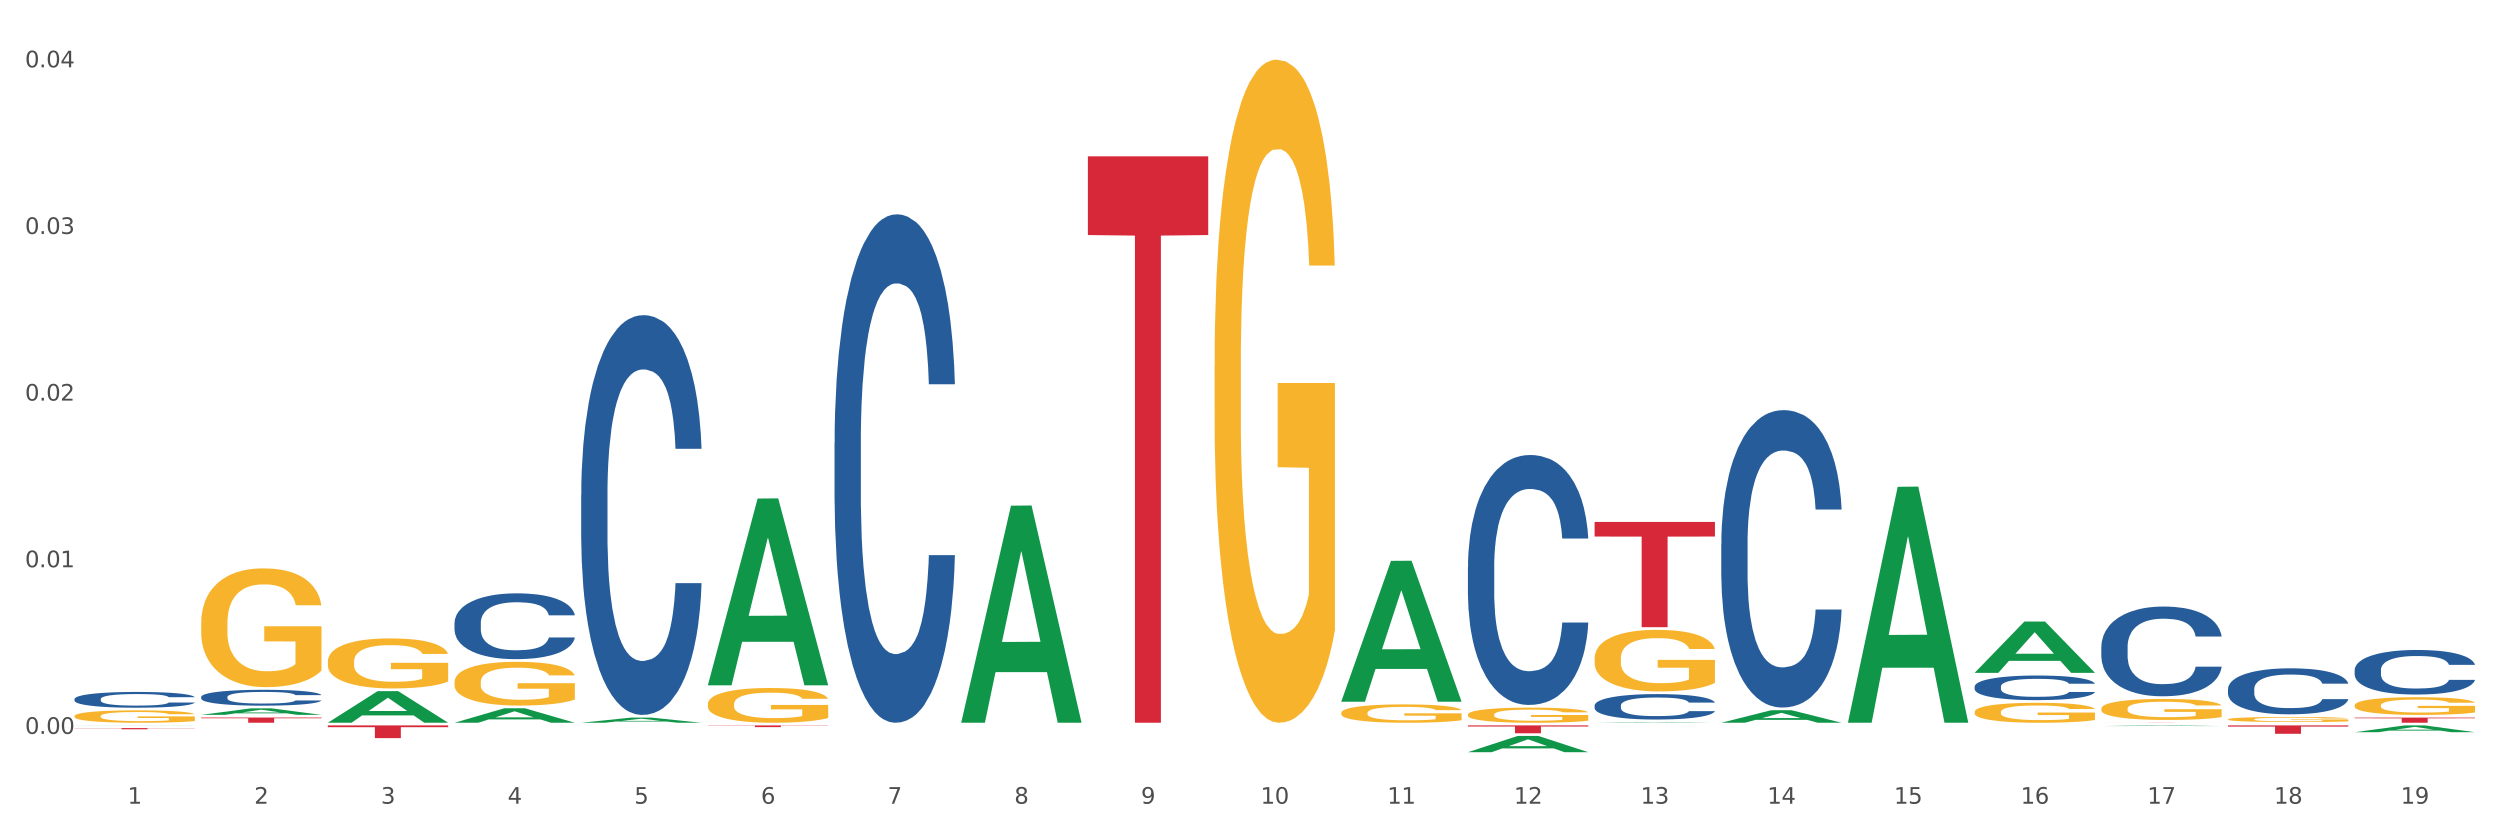 <?xml version="1.0" encoding="utf-8" standalone="no"?>
<!DOCTYPE svg PUBLIC "-//W3C//DTD SVG 1.1//EN"
  "http://www.w3.org/Graphics/SVG/1.1/DTD/svg11.dtd">
<svg xmlns:xlink="http://www.w3.org/1999/xlink" width="1080pt" height="360pt" viewBox="0 0 1080 360" xmlns="http://www.w3.org/2000/svg" version="1.1">
 <rect x="0" y="0" width="1080" height="360" fill="#333333" stroke="none"/>
 <defs>
  <style type="text/css">*{stroke-linejoin: round; stroke-linecap: butt}</style>
 </defs>
 <g id="figure_1">
  <g id="patch_1">
   <path d="M 0 360 
L 1080 360 
L 1080 0 
L 0 0 
z
" style="fill: #ffffff; stroke: #ffffff; stroke-linejoin: miter"/>
  </g>
  <g id="axes_1">
   <g id="matplotlib.axis_1">
    <g id="xtick_1">
     <g id="text_1">
      <!-- 1 -->
      <g style="fill: #4d4d4d" transform="translate(55.115 347.204) scale(0.096 -0.096)">
       <defs>
        <path id="DejaVuSans-31" d="M 794 531 
L 1825 531 
L 1825 4091 
L 703 3866 
L 703 4441 
L 1819 4666 
L 2450 4666 
L 2450 531 
L 3481 531 
L 3481 0 
L 794 0 
L 794 531 
z
" transform="scale(0.016)"/>
       </defs>
       <use xlink:href="#DejaVuSans-31"/>
      </g>
     </g>
    </g>
    <g id="xtick_2">
     <g id="text_2">
      <!-- 2 -->
      <g style="fill: #4d4d4d" transform="translate(109.839 347.204) scale(0.096 -0.096)">
       <defs>
        <path id="DejaVuSans-32" d="M 1228 531 
L 3431 531 
L 3431 0 
L 469 0 
L 469 531 
Q 828 903 1448 1529 
Q 2069 2156 2228 2338 
Q 2531 2678 2651 2914 
Q 2772 3150 2772 3378 
Q 2772 3750 2511 3984 
Q 2250 4219 1831 4219 
Q 1534 4219 1204 4116 
Q 875 4013 500 3803 
L 500 4441 
Q 881 4594 1212 4672 
Q 1544 4750 1819 4750 
Q 2544 4750 2975 4387 
Q 3406 4025 3406 3419 
Q 3406 3131 3298 2873 
Q 3191 2616 2906 2266 
Q 2828 2175 2409 1742 
Q 1991 1309 1228 531 
z
" transform="scale(0.016)"/>
       </defs>
       <use xlink:href="#DejaVuSans-32"/>
      </g>
     </g>
    </g>
    <g id="xtick_3">
     <g id="text_3">
      <!-- 3 -->
      <g style="fill: #4d4d4d" transform="translate(164.564 347.204) scale(0.096 -0.096)">
       <defs>
        <path id="DejaVuSans-33" d="M 2597 2516 
Q 3050 2419 3304 2112 
Q 3559 1806 3559 1356 
Q 3559 666 3084 287 
Q 2609 -91 1734 -91 
Q 1441 -91 1130 -33 
Q 819 25 488 141 
L 488 750 
Q 750 597 1062 519 
Q 1375 441 1716 441 
Q 2309 441 2620 675 
Q 2931 909 2931 1356 
Q 2931 1769 2642 2001 
Q 2353 2234 1838 2234 
L 1294 2234 
L 1294 2753 
L 1863 2753 
Q 2328 2753 2575 2939 
Q 2822 3125 2822 3475 
Q 2822 3834 2567 4026 
Q 2313 4219 1838 4219 
Q 1578 4219 1281 4162 
Q 984 4106 628 3988 
L 628 4550 
Q 988 4650 1302 4700 
Q 1616 4750 1894 4750 
Q 2613 4750 3031 4423 
Q 3450 4097 3450 3541 
Q 3450 3153 3228 2886 
Q 3006 2619 2597 2516 
z
" transform="scale(0.016)"/>
       </defs>
       <use xlink:href="#DejaVuSans-33"/>
      </g>
     </g>
    </g>
    <g id="xtick_4">
     <g id="text_4">
      <!-- 4 -->
      <g style="fill: #4d4d4d" transform="translate(219.288 347.204) scale(0.096 -0.096)">
       <defs>
        <path id="DejaVuSans-34" d="M 2419 4116 
L 825 1625 
L 2419 1625 
L 2419 4116 
z
M 2253 4666 
L 3047 4666 
L 3047 1625 
L 3713 1625 
L 3713 1100 
L 3047 1100 
L 3047 0 
L 2419 0 
L 2419 1100 
L 313 1100 
L 313 1709 
L 2253 4666 
z
" transform="scale(0.016)"/>
       </defs>
       <use xlink:href="#DejaVuSans-34"/>
      </g>
     </g>
    </g>
    <g id="xtick_5">
     <g id="text_5">
      <!-- 5 -->
      <g style="fill: #4d4d4d" transform="translate(274.012 347.204) scale(0.096 -0.096)">
       <defs>
        <path id="DejaVuSans-35" d="M 691 4666 
L 3169 4666 
L 3169 4134 
L 1269 4134 
L 1269 2991 
Q 1406 3038 1543 3061 
Q 1681 3084 1819 3084 
Q 2600 3084 3056 2656 
Q 3513 2228 3513 1497 
Q 3513 744 3044 326 
Q 2575 -91 1722 -91 
Q 1428 -91 1123 -41 
Q 819 9 494 109 
L 494 744 
Q 775 591 1075 516 
Q 1375 441 1709 441 
Q 2250 441 2565 725 
Q 2881 1009 2881 1497 
Q 2881 1984 2565 2268 
Q 2250 2553 1709 2553 
Q 1456 2553 1204 2497 
Q 953 2441 691 2322 
L 691 4666 
z
" transform="scale(0.016)"/>
       </defs>
       <use xlink:href="#DejaVuSans-35"/>
      </g>
     </g>
    </g>
    <g id="xtick_6">
     <g id="text_6">
      <!-- 6 -->
      <g style="fill: #4d4d4d" transform="translate(328.736 347.204) scale(0.096 -0.096)">
       <defs>
        <path id="DejaVuSans-36" d="M 2113 2584 
Q 1688 2584 1439 2293 
Q 1191 2003 1191 1497 
Q 1191 994 1439 701 
Q 1688 409 2113 409 
Q 2538 409 2786 701 
Q 3034 994 3034 1497 
Q 3034 2003 2786 2293 
Q 2538 2584 2113 2584 
z
M 3366 4563 
L 3366 3988 
Q 3128 4100 2886 4159 
Q 2644 4219 2406 4219 
Q 1781 4219 1451 3797 
Q 1122 3375 1075 2522 
Q 1259 2794 1537 2939 
Q 1816 3084 2150 3084 
Q 2853 3084 3261 2657 
Q 3669 2231 3669 1497 
Q 3669 778 3244 343 
Q 2819 -91 2113 -91 
Q 1303 -91 875 529 
Q 447 1150 447 2328 
Q 447 3434 972 4092 
Q 1497 4750 2381 4750 
Q 2619 4750 2861 4703 
Q 3103 4656 3366 4563 
z
" transform="scale(0.016)"/>
       </defs>
       <use xlink:href="#DejaVuSans-36"/>
      </g>
     </g>
    </g>
    <g id="xtick_7">
     <g id="text_7">
      <!-- 7 -->
      <g style="fill: #4d4d4d" transform="translate(383.461 347.204) scale(0.096 -0.096)">
       <defs>
        <path id="DejaVuSans-37" d="M 525 4666 
L 3525 4666 
L 3525 4397 
L 1831 0 
L 1172 0 
L 2766 4134 
L 525 4134 
L 525 4666 
z
" transform="scale(0.016)"/>
       </defs>
       <use xlink:href="#DejaVuSans-37"/>
      </g>
     </g>
    </g>
    <g id="xtick_8">
     <g id="text_8">
      <!-- 8 -->
      <g style="fill: #4d4d4d" transform="translate(438.185 347.204) scale(0.096 -0.096)">
       <defs>
        <path id="DejaVuSans-38" d="M 2034 2216 
Q 1584 2216 1326 1975 
Q 1069 1734 1069 1313 
Q 1069 891 1326 650 
Q 1584 409 2034 409 
Q 2484 409 2743 651 
Q 3003 894 3003 1313 
Q 3003 1734 2745 1975 
Q 2488 2216 2034 2216 
z
M 1403 2484 
Q 997 2584 770 2862 
Q 544 3141 544 3541 
Q 544 4100 942 4425 
Q 1341 4750 2034 4750 
Q 2731 4750 3128 4425 
Q 3525 4100 3525 3541 
Q 3525 3141 3298 2862 
Q 3072 2584 2669 2484 
Q 3125 2378 3379 2068 
Q 3634 1759 3634 1313 
Q 3634 634 3220 271 
Q 2806 -91 2034 -91 
Q 1263 -91 848 271 
Q 434 634 434 1313 
Q 434 1759 690 2068 
Q 947 2378 1403 2484 
z
M 1172 3481 
Q 1172 3119 1398 2916 
Q 1625 2713 2034 2713 
Q 2441 2713 2670 2916 
Q 2900 3119 2900 3481 
Q 2900 3844 2670 4047 
Q 2441 4250 2034 4250 
Q 1625 4250 1398 4047 
Q 1172 3844 1172 3481 
z
" transform="scale(0.016)"/>
       </defs>
       <use xlink:href="#DejaVuSans-38"/>
      </g>
     </g>
    </g>
    <g id="xtick_9">
     <g id="text_9">
      <!-- 9 -->
      <g style="fill: #4d4d4d" transform="translate(492.909 347.204) scale(0.096 -0.096)">
       <defs>
        <path id="DejaVuSans-39" d="M 703 97 
L 703 672 
Q 941 559 1184 500 
Q 1428 441 1663 441 
Q 2288 441 2617 861 
Q 2947 1281 2994 2138 
Q 2813 1869 2534 1725 
Q 2256 1581 1919 1581 
Q 1219 1581 811 2004 
Q 403 2428 403 3163 
Q 403 3881 828 4315 
Q 1253 4750 1959 4750 
Q 2769 4750 3195 4129 
Q 3622 3509 3622 2328 
Q 3622 1225 3098 567 
Q 2575 -91 1691 -91 
Q 1453 -91 1209 -44 
Q 966 3 703 97 
z
M 1959 2075 
Q 2384 2075 2632 2365 
Q 2881 2656 2881 3163 
Q 2881 3666 2632 3958 
Q 2384 4250 1959 4250 
Q 1534 4250 1286 3958 
Q 1038 3666 1038 3163 
Q 1038 2656 1286 2365 
Q 1534 2075 1959 2075 
z
" transform="scale(0.016)"/>
       </defs>
       <use xlink:href="#DejaVuSans-39"/>
      </g>
     </g>
    </g>
    <g id="xtick_10">
     <g id="text_10">
      <!-- 10 -->
      <g style="fill: #4d4d4d" transform="translate(544.58 347.204) scale(0.096 -0.096)">
       <defs>
        <path id="DejaVuSans-30" d="M 2034 4250 
Q 1547 4250 1301 3770 
Q 1056 3291 1056 2328 
Q 1056 1369 1301 889 
Q 1547 409 2034 409 
Q 2525 409 2770 889 
Q 3016 1369 3016 2328 
Q 3016 3291 2770 3770 
Q 2525 4250 2034 4250 
z
M 2034 4750 
Q 2819 4750 3233 4129 
Q 3647 3509 3647 2328 
Q 3647 1150 3233 529 
Q 2819 -91 2034 -91 
Q 1250 -91 836 529 
Q 422 1150 422 2328 
Q 422 3509 836 4129 
Q 1250 4750 2034 4750 
z
" transform="scale(0.016)"/>
       </defs>
       <use xlink:href="#DejaVuSans-31"/>
       <use xlink:href="#DejaVuSans-30" transform="translate(63.623 0)"/>
      </g>
     </g>
    </g>
    <g id="xtick_11">
     <g id="text_11">
      <!-- 11 -->
      <g style="fill: #4d4d4d" transform="translate(599.304 347.204) scale(0.096 -0.096)">
       <use xlink:href="#DejaVuSans-31"/>
       <use xlink:href="#DejaVuSans-31" transform="translate(63.623 0)"/>
      </g>
     </g>
    </g>
    <g id="xtick_12">
     <g id="text_12">
      <!-- 12 -->
      <g style="fill: #4d4d4d" transform="translate(654.028 347.204) scale(0.096 -0.096)">
       <use xlink:href="#DejaVuSans-31"/>
       <use xlink:href="#DejaVuSans-32" transform="translate(63.623 0)"/>
      </g>
     </g>
    </g>
    <g id="xtick_13">
     <g id="text_13">
      <!-- 13 -->
      <g style="fill: #4d4d4d" transform="translate(708.752 347.204) scale(0.096 -0.096)">
       <use xlink:href="#DejaVuSans-31"/>
       <use xlink:href="#DejaVuSans-33" transform="translate(63.623 0)"/>
      </g>
     </g>
    </g>
    <g id="xtick_14">
     <g id="text_14">
      <!-- 14 -->
      <g style="fill: #4d4d4d" transform="translate(763.477 347.204) scale(0.096 -0.096)">
       <use xlink:href="#DejaVuSans-31"/>
       <use xlink:href="#DejaVuSans-34" transform="translate(63.623 0)"/>
      </g>
     </g>
    </g>
    <g id="xtick_15">
     <g id="text_15">
      <!-- 15 -->
      <g style="fill: #4d4d4d" transform="translate(818.201 347.204) scale(0.096 -0.096)">
       <use xlink:href="#DejaVuSans-31"/>
       <use xlink:href="#DejaVuSans-35" transform="translate(63.623 0)"/>
      </g>
     </g>
    </g>
    <g id="xtick_16">
     <g id="text_16">
      <!-- 16 -->
      <g style="fill: #4d4d4d" transform="translate(872.925 347.204) scale(0.096 -0.096)">
       <use xlink:href="#DejaVuSans-31"/>
       <use xlink:href="#DejaVuSans-36" transform="translate(63.623 0)"/>
      </g>
     </g>
    </g>
    <g id="xtick_17">
     <g id="text_17">
      <!-- 17 -->
      <g style="fill: #4d4d4d" transform="translate(927.649 347.204) scale(0.096 -0.096)">
       <use xlink:href="#DejaVuSans-31"/>
       <use xlink:href="#DejaVuSans-37" transform="translate(63.623 0)"/>
      </g>
     </g>
    </g>
    <g id="xtick_18">
     <g id="text_18">
      <!-- 18 -->
      <g style="fill: #4d4d4d" transform="translate(982.374 347.204) scale(0.096 -0.096)">
       <use xlink:href="#DejaVuSans-31"/>
       <use xlink:href="#DejaVuSans-38" transform="translate(63.623 0)"/>
      </g>
     </g>
    </g>
    <g id="xtick_19">
     <g id="text_19">
      <!-- 19 -->
      <g style="fill: #4d4d4d" transform="translate(1037.098 347.204) scale(0.096 -0.096)">
       <use xlink:href="#DejaVuSans-31"/>
       <use xlink:href="#DejaVuSans-39" transform="translate(63.623 0)"/>
      </g>
     </g>
    </g>
    <g id="xtick_20"/>
    <g id="xtick_21"/>
    <g id="xtick_22"/>
    <g id="xtick_23"/>
    <g id="xtick_24"/>
    <g id="xtick_25"/>
    <g id="xtick_26"/>
    <g id="xtick_27"/>
    <g id="xtick_28"/>
    <g id="xtick_29"/>
    <g id="xtick_30"/>
    <g id="xtick_31"/>
    <g id="xtick_32"/>
    <g id="xtick_33"/>
    <g id="xtick_34"/>
    <g id="xtick_35"/>
    <g id="xtick_36"/>
    <g id="xtick_37"/>
   </g>
   <g id="matplotlib.axis_2">
    <g id="ytick_1">
     <g id="text_20">
      <!-- 0.00 -->
      <g style="fill: #4d4d4d" transform="translate(10.8 317.032) scale(0.096 -0.096)">
       <defs>
        <path id="DejaVuSans-2e" d="M 684 794 
L 1344 794 
L 1344 0 
L 684 0 
L 684 794 
z
" transform="scale(0.016)"/>
       </defs>
       <use xlink:href="#DejaVuSans-30"/>
       <use xlink:href="#DejaVuSans-2e" transform="translate(63.623 0)"/>
       <use xlink:href="#DejaVuSans-30" transform="translate(95.41 0)"/>
       <use xlink:href="#DejaVuSans-30" transform="translate(159.033 0)"/>
      </g>
     </g>
    </g>
    <g id="ytick_2">
     <g id="text_21">
      <!-- 0.01 -->
      <g style="fill: #4d4d4d" transform="translate(10.8 245.047) scale(0.096 -0.096)">
       <use xlink:href="#DejaVuSans-30"/>
       <use xlink:href="#DejaVuSans-2e" transform="translate(63.623 0)"/>
       <use xlink:href="#DejaVuSans-30" transform="translate(95.41 0)"/>
       <use xlink:href="#DejaVuSans-31" transform="translate(159.033 0)"/>
      </g>
     </g>
    </g>
    <g id="ytick_3">
     <g id="text_22">
      <!-- 0.02 -->
      <g style="fill: #4d4d4d" transform="translate(10.8 173.062) scale(0.096 -0.096)">
       <use xlink:href="#DejaVuSans-30"/>
       <use xlink:href="#DejaVuSans-2e" transform="translate(63.623 0)"/>
       <use xlink:href="#DejaVuSans-30" transform="translate(95.41 0)"/>
       <use xlink:href="#DejaVuSans-32" transform="translate(159.033 0)"/>
      </g>
     </g>
    </g>
    <g id="ytick_4">
     <g id="text_23">
      <!-- 0.03 -->
      <g style="fill: #4d4d4d" transform="translate(10.8 101.077) scale(0.096 -0.096)">
       <use xlink:href="#DejaVuSans-30"/>
       <use xlink:href="#DejaVuSans-2e" transform="translate(63.623 0)"/>
       <use xlink:href="#DejaVuSans-30" transform="translate(95.41 0)"/>
       <use xlink:href="#DejaVuSans-33" transform="translate(159.033 0)"/>
      </g>
     </g>
    </g>
    <g id="ytick_5">
     <g id="text_24">
      <!-- 0.04 -->
      <g style="fill: #4d4d4d" transform="translate(10.8 29.092) scale(0.096 -0.096)">
       <use xlink:href="#DejaVuSans-30"/>
       <use xlink:href="#DejaVuSans-2e" transform="translate(63.623 0)"/>
       <use xlink:href="#DejaVuSans-30" transform="translate(95.41 0)"/>
       <use xlink:href="#DejaVuSans-34" transform="translate(159.033 0)"/>
      </g>
     </g>
    </g>
    <g id="ytick_6"/>
    <g id="ytick_7"/>
    <g id="ytick_8"/>
    <g id="ytick_9"/>
   </g>
   <g id="PolyCollection_1">
    <path d="M 1017.212 304.727 
L 1017.273 304.72 
L 1017.273 304.469 
L 1017.396 304.252 
L 1018.01 303.728 
L 1018.931 303.295 
L 1019.606 303.064 
L 1020.281 302.875 
L 1021.079 302.687 
L 1022.061 302.491 
L 1023.841 302.204 
L 1024.946 302.058 
L 1026.296 301.904 
L 1028.751 301.68 
L 1030.531 301.555 
L 1032.373 301.45 
L 1035.38 301.324 
L 1037.344 301.268 
L 1039.431 301.226 
L 1041.948 301.198 
L 1043.85 301.191 
L 1048.024 301.212 
L 1051.584 301.275 
L 1053.303 301.324 
L 1055.512 301.408 
L 1056.679 301.464 
L 1058.581 301.575 
L 1060.546 301.722 
L 1061.896 301.848 
L 1063.921 302.086 
L 1065.456 302.323 
L 1066.868 302.617 
L 1067.604 302.819 
L 1068.157 303.008 
L 1068.648 303.225 
L 1069.139 303.567 
L 1058.09 303.567 
L 1057.661 303.323 
L 1056.986 303.092 
L 1056.004 302.868 
L 1055.144 302.729 
L 1053.671 302.554 
L 1052.321 302.442 
L 1050.909 302.358 
L 1049.19 302.288 
L 1047.84 302.253 
L 1045.937 302.225 
L 1042.193 302.232 
L 1039.677 302.288 
L 1037.958 302.358 
L 1036.853 302.421 
L 1035.871 302.491 
L 1034.766 302.589 
L 1033.477 302.736 
L 1032.557 302.868 
L 1031.636 303.036 
L 1030.899 303.204 
L 1030.224 303.4 
L 1029.672 303.609 
L 1029.242 303.826 
L 1028.874 304.091 
L 1028.567 304.532 
L 1028.567 305.489 
L 1028.69 305.706 
L 1028.997 305.992 
L 1029.365 306.209 
L 1029.979 306.468 
L 1030.531 306.642 
L 1031.575 306.894 
L 1032.741 307.103 
L 1033.662 307.236 
L 1034.582 307.348 
L 1036.178 307.502 
L 1037.958 307.628 
L 1039.493 307.705 
L 1041.579 307.774 
L 1042.991 307.802 
L 1044.219 307.816 
L 1047.226 307.816 
L 1049.375 307.795 
L 1051.768 307.746 
L 1053.61 307.684 
L 1055.144 307.607 
L 1056.863 307.481 
L 1057.968 307.362 
L 1057.968 305.901 
L 1044.464 305.894 
L 1044.464 304.923 
L 1069.2 304.923 
L 1069.2 307.774 
L 1068.157 307.921 
L 1066.99 308.054 
L 1065.763 308.173 
L 1063.921 308.32 
L 1061.712 308.459 
L 1059.748 308.557 
L 1057.661 308.641 
L 1055.206 308.718 
L 1052.014 308.788 
L 1050.05 308.816 
L 1047.595 308.837 
L 1044.71 308.844 
L 1042.193 308.83 
L 1039.738 308.795 
L 1037.16 308.732 
L 1034.644 308.641 
L 1032.741 308.55 
L 1030.838 308.438 
L 1028.813 308.292 
L 1027.217 308.152 
L 1025.989 308.026 
L 1024.639 307.865 
L 1023.166 307.656 
L 1022.061 307.467 
L 1021.079 307.271 
L 1020.035 307.02 
L 1019.299 306.803 
L 1018.562 306.53 
L 1018.133 306.328 
L 1017.642 306.013 
L 1017.273 305.573 
L 1017.212 304.727 
z
" clip-path="url(#p20ffffcaba)" style="fill: #f7b32b"/>
    <path d="M 415.245 312.058 
L 415.299 311.969 
L 436.737 218.453 
L 445.634 218.365 
L 467.233 312.234 
L 456.943 312.234 
L 452.28 290.375 
L 430.145 290.375 
L 429.984 290.728 
L 425.482 312.234 
L 415.245 312.234 
L 415.245 312.058 
L 432.932 277.331 
L 449.493 277.242 
L 441.293 238.373 
L 441.185 238.196 
L 441.078 238.461 
L 432.878 277.242 
L 432.932 277.331 
L 415.245 312.058 
z
" clip-path="url(#p20ffffcaba)" style="fill: #109648"/>
    <path d="M 579.418 303.039 
L 579.471 302.981 
L 600.91 242.288 
L 609.807 242.231 
L 631.406 303.153 
L 621.115 303.153 
L 616.453 288.967 
L 594.317 288.967 
L 594.157 289.195 
L 589.655 303.153 
L 579.418 303.153 
L 579.418 303.039 
L 597.104 280.5 
L 613.666 280.443 
L 605.465 255.216 
L 605.358 255.102 
L 605.251 255.274 
L 597.051 280.443 
L 597.104 280.5 
L 579.418 303.039 
z
" clip-path="url(#p20ffffcaba)" style="fill: #109648"/>
    <path d="M 524.693 158.139 
L 524.755 157.878 
L 524.755 148.46 
L 524.878 140.349 
L 525.491 120.728 
L 526.412 104.507 
L 527.087 95.874 
L 527.762 88.81 
L 528.56 81.746 
L 529.542 74.421 
L 531.322 63.694 
L 532.427 58.2 
L 533.778 52.445 
L 536.233 44.073 
L 538.013 39.364 
L 539.854 35.439 
L 542.862 30.73 
L 544.826 28.637 
L 546.913 27.068 
L 549.429 26.021 
L 551.332 25.759 
L 555.506 26.544 
L 559.066 28.899 
L 560.784 30.73 
L 562.994 33.87 
L 564.16 35.963 
L 566.063 40.149 
L 568.027 45.643 
L 569.377 50.352 
L 571.403 59.247 
L 572.937 68.142 
L 574.349 79.13 
L 575.086 86.717 
L 575.638 93.781 
L 576.129 101.891 
L 576.62 114.71 
L 565.572 114.71 
L 565.142 105.554 
L 564.467 96.92 
L 563.485 88.548 
L 562.626 83.316 
L 561.153 76.775 
L 559.802 72.59 
L 558.391 69.45 
L 556.672 66.834 
L 555.322 65.526 
L 553.419 64.479 
L 549.675 64.741 
L 547.158 66.834 
L 545.44 69.45 
L 544.335 71.805 
L 543.353 74.421 
L 542.248 78.084 
L 540.959 83.578 
L 540.038 88.548 
L 539.118 94.827 
L 538.381 101.106 
L 537.706 108.432 
L 537.153 116.28 
L 536.724 124.39 
L 536.355 134.332 
L 536.049 150.814 
L 536.049 186.656 
L 536.171 194.766 
L 536.478 205.493 
L 536.847 213.603 
L 537.46 223.283 
L 538.013 229.823 
L 539.056 239.242 
L 540.222 247.09 
L 541.143 252.061 
L 542.064 256.247 
L 543.66 262.003 
L 545.44 266.712 
L 546.974 269.59 
L 549.061 272.206 
L 550.473 273.252 
L 551.7 273.776 
L 554.708 273.776 
L 556.856 272.991 
L 559.25 271.16 
L 561.091 268.805 
L 562.626 265.927 
L 564.344 261.218 
L 565.449 256.77 
L 565.449 202.092 
L 551.946 201.83 
L 551.946 165.465 
L 576.682 165.465 
L 576.682 272.206 
L 575.638 277.7 
L 574.472 282.671 
L 573.244 287.118 
L 571.403 292.612 
L 569.193 297.845 
L 567.229 301.507 
L 565.142 304.647 
L 562.687 307.525 
L 559.495 310.141 
L 557.531 311.187 
L 555.076 311.972 
L 552.191 312.234 
L 549.675 311.711 
L 547.22 310.403 
L 544.642 308.048 
L 542.125 304.647 
L 540.222 301.246 
L 538.32 297.06 
L 536.294 291.566 
L 534.698 286.333 
L 533.471 281.624 
L 532.12 275.607 
L 530.647 267.758 
L 529.542 260.695 
L 528.56 253.369 
L 527.517 243.951 
L 526.78 235.841 
L 526.044 225.638 
L 525.614 218.051 
L 525.123 206.278 
L 524.755 189.796 
L 524.693 158.139 
z
" clip-path="url(#p20ffffcaba)" style="fill: #f7b32b"/>
    <path d="M 579.418 307.968 
L 579.479 307.961 
L 579.479 307.7 
L 579.602 307.476 
L 580.216 306.933 
L 581.136 306.484 
L 581.812 306.245 
L 582.487 306.049 
L 583.285 305.853 
L 584.267 305.651 
L 586.047 305.354 
L 587.152 305.202 
L 588.502 305.042 
L 590.957 304.811 
L 592.737 304.68 
L 594.578 304.572 
L 597.586 304.441 
L 599.55 304.383 
L 601.637 304.34 
L 604.154 304.311 
L 606.056 304.304 
L 610.23 304.325 
L 613.79 304.39 
L 615.509 304.441 
L 617.718 304.528 
L 618.884 304.586 
L 620.787 304.702 
L 622.751 304.854 
L 624.102 304.984 
L 626.127 305.231 
L 627.662 305.477 
L 629.073 305.781 
L 629.81 305.991 
L 630.362 306.187 
L 630.853 306.411 
L 631.344 306.766 
L 620.296 306.766 
L 619.867 306.512 
L 619.191 306.273 
L 618.209 306.042 
L 617.35 305.897 
L 615.877 305.716 
L 614.527 305.6 
L 613.115 305.513 
L 611.396 305.441 
L 610.046 305.404 
L 608.143 305.375 
L 604.399 305.383 
L 601.882 305.441 
L 600.164 305.513 
L 599.059 305.578 
L 598.077 305.651 
L 596.972 305.752 
L 595.683 305.904 
L 594.763 306.042 
L 593.842 306.216 
L 593.105 306.389 
L 592.43 306.592 
L 591.878 306.809 
L 591.448 307.034 
L 591.08 307.309 
L 590.773 307.765 
L 590.773 308.758 
L 590.896 308.982 
L 591.203 309.279 
L 591.571 309.504 
L 592.185 309.772 
L 592.737 309.953 
L 593.78 310.213 
L 594.947 310.431 
L 595.867 310.568 
L 596.788 310.684 
L 598.384 310.843 
L 600.164 310.974 
L 601.698 311.053 
L 603.785 311.126 
L 605.197 311.155 
L 606.425 311.169 
L 609.432 311.169 
L 611.58 311.148 
L 613.974 311.097 
L 615.816 311.032 
L 617.35 310.952 
L 619.069 310.822 
L 620.173 310.699 
L 620.173 309.185 
L 606.67 309.178 
L 606.67 308.171 
L 631.406 308.171 
L 631.406 311.126 
L 630.362 311.278 
L 629.196 311.416 
L 627.969 311.539 
L 626.127 311.691 
L 623.918 311.836 
L 621.953 311.937 
L 619.867 312.024 
L 617.411 312.104 
L 614.22 312.176 
L 612.256 312.205 
L 609.8 312.227 
L 606.916 312.234 
L 604.399 312.219 
L 601.944 312.183 
L 599.366 312.118 
L 596.849 312.024 
L 594.947 311.93 
L 593.044 311.814 
L 591.018 311.662 
L 589.423 311.517 
L 588.195 311.387 
L 586.845 311.22 
L 585.372 311.003 
L 584.267 310.807 
L 583.285 310.604 
L 582.241 310.344 
L 581.505 310.119 
L 580.768 309.837 
L 580.338 309.627 
L 579.847 309.301 
L 579.479 308.845 
L 579.418 307.968 
z
" clip-path="url(#p20ffffcaba)" style="fill: #f7b32b"/>
    <path d="M 634.142 308.714 
L 634.203 308.708 
L 634.203 308.492 
L 634.326 308.307 
L 634.94 307.859 
L 635.861 307.488 
L 636.536 307.291 
L 637.211 307.13 
L 638.009 306.968 
L 638.991 306.801 
L 640.771 306.556 
L 641.876 306.43 
L 643.226 306.299 
L 645.681 306.108 
L 647.461 306 
L 649.303 305.91 
L 652.31 305.803 
L 654.274 305.755 
L 656.361 305.719 
L 658.878 305.695 
L 660.781 305.689 
L 664.954 305.707 
L 668.514 305.761 
L 670.233 305.803 
L 672.443 305.875 
L 673.609 305.922 
L 675.512 306.018 
L 677.476 306.144 
L 678.826 306.251 
L 680.851 306.454 
L 682.386 306.658 
L 683.798 306.909 
L 684.534 307.082 
L 685.087 307.243 
L 685.578 307.429 
L 686.069 307.721 
L 675.02 307.721 
L 674.591 307.512 
L 673.916 307.315 
L 672.934 307.124 
L 672.074 307.004 
L 670.601 306.855 
L 669.251 306.759 
L 667.839 306.687 
L 666.121 306.628 
L 664.77 306.598 
L 662.867 306.574 
L 659.123 306.58 
L 656.607 306.628 
L 654.888 306.687 
L 653.783 306.741 
L 652.801 306.801 
L 651.696 306.885 
L 650.407 307.01 
L 649.487 307.124 
L 648.566 307.267 
L 647.83 307.411 
L 647.154 307.578 
L 646.602 307.757 
L 646.172 307.943 
L 645.804 308.17 
L 645.497 308.546 
L 645.497 309.365 
L 645.62 309.55 
L 645.927 309.795 
L 646.295 309.981 
L 646.909 310.202 
L 647.461 310.351 
L 648.505 310.566 
L 649.671 310.746 
L 650.592 310.859 
L 651.512 310.955 
L 653.108 311.086 
L 654.888 311.194 
L 656.423 311.26 
L 658.51 311.319 
L 659.921 311.343 
L 661.149 311.355 
L 664.156 311.355 
L 666.305 311.337 
L 668.698 311.296 
L 670.54 311.242 
L 672.074 311.176 
L 673.793 311.068 
L 674.898 310.967 
L 674.898 309.718 
L 661.394 309.712 
L 661.394 308.881 
L 686.13 308.881 
L 686.13 311.319 
L 685.087 311.445 
L 683.92 311.559 
L 682.693 311.66 
L 680.851 311.786 
L 678.642 311.905 
L 676.678 311.989 
L 674.591 312.061 
L 672.136 312.126 
L 668.944 312.186 
L 666.98 312.21 
L 664.525 312.228 
L 661.64 312.234 
L 659.123 312.222 
L 656.668 312.192 
L 654.09 312.138 
L 651.574 312.061 
L 649.671 311.983 
L 647.768 311.887 
L 645.743 311.762 
L 644.147 311.642 
L 642.919 311.535 
L 641.569 311.397 
L 640.096 311.218 
L 638.991 311.056 
L 638.009 310.889 
L 636.965 310.674 
L 636.229 310.489 
L 635.492 310.256 
L 635.063 310.082 
L 634.572 309.813 
L 634.203 309.437 
L 634.142 308.714 
z
" clip-path="url(#p20ffffcaba)" style="fill: #f7b32b"/>
    <path d="M 688.866 284.388 
L 688.928 284.364 
L 688.928 283.49 
L 689.05 282.737 
L 689.664 280.915 
L 690.585 279.408 
L 691.26 278.607 
L 691.935 277.951 
L 692.733 277.295 
L 693.715 276.615 
L 695.495 275.619 
L 696.6 275.108 
L 697.95 274.574 
L 700.406 273.797 
L 702.186 273.359 
L 704.027 272.995 
L 707.034 272.558 
L 708.999 272.363 
L 711.086 272.218 
L 713.602 272.12 
L 715.505 272.096 
L 719.679 272.169 
L 723.239 272.388 
L 724.957 272.558 
L 727.167 272.849 
L 728.333 273.044 
L 730.236 273.432 
L 732.2 273.942 
L 733.55 274.38 
L 735.576 275.206 
L 737.11 276.032 
L 738.522 277.052 
L 739.258 277.756 
L 739.811 278.412 
L 740.302 279.165 
L 740.793 280.356 
L 729.745 280.356 
L 729.315 279.506 
L 728.64 278.704 
L 727.658 277.926 
L 726.799 277.441 
L 725.325 276.833 
L 723.975 276.445 
L 722.563 276.153 
L 720.845 275.91 
L 719.494 275.789 
L 717.592 275.692 
L 713.848 275.716 
L 711.331 275.91 
L 709.612 276.153 
L 708.508 276.372 
L 707.526 276.615 
L 706.421 276.955 
L 705.132 277.465 
L 704.211 277.926 
L 703.29 278.51 
L 702.554 279.093 
L 701.879 279.773 
L 701.326 280.502 
L 700.897 281.255 
L 700.528 282.178 
L 700.221 283.708 
L 700.221 287.036 
L 700.344 287.79 
L 700.651 288.786 
L 701.019 289.539 
L 701.633 290.437 
L 702.186 291.045 
L 703.229 291.919 
L 704.395 292.648 
L 705.316 293.11 
L 706.237 293.498 
L 707.832 294.033 
L 709.612 294.47 
L 711.147 294.737 
L 713.234 294.98 
L 714.645 295.077 
L 715.873 295.126 
L 718.881 295.126 
L 721.029 295.053 
L 723.423 294.883 
L 725.264 294.665 
L 726.799 294.397 
L 728.517 293.96 
L 729.622 293.547 
L 729.622 288.47 
L 716.119 288.445 
L 716.119 285.069 
L 740.854 285.069 
L 740.854 294.98 
L 739.811 295.49 
L 738.645 295.952 
L 737.417 296.365 
L 735.576 296.875 
L 733.366 297.361 
L 731.402 297.701 
L 729.315 297.993 
L 726.86 298.26 
L 723.668 298.503 
L 721.704 298.6 
L 719.249 298.673 
L 716.364 298.697 
L 713.848 298.649 
L 711.392 298.527 
L 708.814 298.308 
L 706.298 297.993 
L 704.395 297.677 
L 702.492 297.288 
L 700.467 296.778 
L 698.871 296.292 
L 697.643 295.855 
L 696.293 295.296 
L 694.82 294.567 
L 693.715 293.911 
L 692.733 293.231 
L 691.69 292.357 
L 690.953 291.604 
L 690.217 290.656 
L 689.787 289.952 
L 689.296 288.858 
L 688.928 287.328 
L 688.866 284.388 
z
" clip-path="url(#p20ffffcaba)" style="fill: #f7b32b"/>
    <path d="M 853.039 307.594 
L 853.1 307.586 
L 853.1 307.303 
L 853.223 307.059 
L 853.837 306.468 
L 854.758 305.979 
L 855.433 305.719 
L 856.108 305.507 
L 856.906 305.294 
L 857.888 305.073 
L 859.668 304.75 
L 860.773 304.585 
L 862.123 304.412 
L 864.578 304.16 
L 866.358 304.018 
L 868.2 303.9 
L 871.207 303.758 
L 873.171 303.695 
L 875.258 303.648 
L 877.775 303.616 
L 879.678 303.608 
L 883.851 303.632 
L 887.411 303.703 
L 889.13 303.758 
L 891.34 303.852 
L 892.506 303.915 
L 894.409 304.041 
L 896.373 304.207 
L 897.723 304.349 
L 899.749 304.617 
L 901.283 304.884 
L 902.695 305.215 
L 903.431 305.444 
L 903.984 305.656 
L 904.475 305.901 
L 904.966 306.287 
L 893.918 306.287 
L 893.488 306.011 
L 892.813 305.751 
L 891.831 305.499 
L 890.971 305.341 
L 889.498 305.144 
L 888.148 305.018 
L 886.736 304.924 
L 885.018 304.845 
L 883.667 304.806 
L 881.765 304.774 
L 878.02 304.782 
L 875.504 304.845 
L 873.785 304.924 
L 872.68 304.995 
L 871.698 305.073 
L 870.594 305.184 
L 869.305 305.349 
L 868.384 305.499 
L 867.463 305.688 
L 866.727 305.877 
L 866.051 306.097 
L 865.499 306.334 
L 865.069 306.578 
L 864.701 306.877 
L 864.394 307.374 
L 864.394 308.453 
L 864.517 308.697 
L 864.824 309.02 
L 865.192 309.264 
L 865.806 309.556 
L 866.358 309.753 
L 867.402 310.036 
L 868.568 310.272 
L 869.489 310.422 
L 870.409 310.548 
L 872.005 310.721 
L 873.785 310.863 
L 875.32 310.95 
L 877.407 311.029 
L 878.818 311.06 
L 880.046 311.076 
L 883.053 311.076 
L 885.202 311.052 
L 887.596 310.997 
L 889.437 310.926 
L 890.971 310.84 
L 892.69 310.698 
L 893.795 310.564 
L 893.795 308.918 
L 880.291 308.91 
L 880.291 307.815 
L 905.027 307.815 
L 905.027 311.029 
L 903.984 311.194 
L 902.818 311.344 
L 901.59 311.478 
L 899.749 311.643 
L 897.539 311.801 
L 895.575 311.911 
L 893.488 312.005 
L 891.033 312.092 
L 887.841 312.171 
L 885.877 312.202 
L 883.422 312.226 
L 880.537 312.234 
L 878.02 312.218 
L 875.565 312.179 
L 872.987 312.108 
L 870.471 312.005 
L 868.568 311.903 
L 866.665 311.777 
L 864.64 311.612 
L 863.044 311.454 
L 861.816 311.312 
L 860.466 311.131 
L 858.993 310.895 
L 857.888 310.682 
L 856.906 310.462 
L 855.863 310.178 
L 855.126 309.934 
L 854.389 309.627 
L 853.96 309.398 
L 853.469 309.044 
L 853.1 308.547 
L 853.039 307.594 
z
" clip-path="url(#p20ffffcaba)" style="fill: #f7b32b"/>
    <path d="M 86.899 269.246 
L 86.961 269.199 
L 86.961 267.512 
L 87.083 266.059 
L 87.697 262.545 
L 88.618 259.64 
L 89.293 258.094 
L 89.968 256.829 
L 90.766 255.563 
L 91.748 254.251 
L 93.528 252.33 
L 94.633 251.346 
L 95.983 250.315 
L 98.439 248.816 
L 100.219 247.973 
L 102.06 247.27 
L 105.067 246.426 
L 107.032 246.051 
L 109.118 245.77 
L 111.635 245.583 
L 113.538 245.536 
L 117.712 245.677 
L 121.272 246.098 
L 122.99 246.426 
L 125.2 246.989 
L 126.366 247.363 
L 128.269 248.113 
L 130.233 249.097 
L 131.583 249.941 
L 133.609 251.534 
L 135.143 253.127 
L 136.555 255.095 
L 137.291 256.454 
L 137.844 257.719 
L 138.335 259.171 
L 138.826 261.467 
L 127.778 261.467 
L 127.348 259.827 
L 126.673 258.281 
L 125.691 256.782 
L 124.832 255.845 
L 123.358 254.673 
L 122.008 253.923 
L 120.596 253.361 
L 118.878 252.893 
L 117.527 252.658 
L 115.625 252.471 
L 111.881 252.518 
L 109.364 252.893 
L 107.645 253.361 
L 106.541 253.783 
L 105.559 254.251 
L 104.454 254.907 
L 103.165 255.891 
L 102.244 256.782 
L 101.323 257.906 
L 100.587 259.031 
L 99.912 260.343 
L 99.359 261.749 
L 98.93 263.201 
L 98.561 264.982 
L 98.254 267.934 
L 98.254 274.353 
L 98.377 275.806 
L 98.684 277.727 
L 99.052 279.179 
L 99.666 280.913 
L 100.219 282.085 
L 101.262 283.771 
L 102.428 285.177 
L 103.349 286.067 
L 104.27 286.817 
L 105.865 287.848 
L 107.645 288.692 
L 109.18 289.207 
L 111.267 289.676 
L 112.678 289.863 
L 113.906 289.957 
L 116.914 289.957 
L 119.062 289.816 
L 121.456 289.488 
L 123.297 289.066 
L 124.832 288.551 
L 126.55 287.708 
L 127.655 286.911 
L 127.655 277.118 
L 114.152 277.071 
L 114.152 270.558 
L 138.887 270.558 
L 138.887 289.676 
L 137.844 290.66 
L 136.678 291.55 
L 135.45 292.346 
L 133.609 293.33 
L 131.399 294.268 
L 129.435 294.924 
L 127.348 295.486 
L 124.893 296.001 
L 121.701 296.47 
L 119.737 296.657 
L 117.282 296.798 
L 114.397 296.845 
L 111.881 296.751 
L 109.425 296.517 
L 106.847 296.095 
L 104.331 295.486 
L 102.428 294.877 
L 100.525 294.127 
L 98.5 293.143 
L 96.904 292.206 
L 95.676 291.362 
L 94.326 290.285 
L 92.853 288.879 
L 91.748 287.614 
L 90.766 286.302 
L 89.723 284.615 
L 88.986 283.162 
L 88.25 281.335 
L 87.82 279.976 
L 87.329 277.867 
L 86.961 274.915 
L 86.899 269.246 
z
" clip-path="url(#p20ffffcaba)" style="fill: #f7b32b"/>
    <path d="M 1017.212 316.31 
L 1017.266 316.308 
L 1038.704 313.387 
L 1047.601 313.384 
L 1069.2 316.316 
L 1058.91 316.316 
L 1054.247 315.633 
L 1032.112 315.633 
L 1031.951 315.644 
L 1027.449 316.316 
L 1017.212 316.316 
L 1017.212 316.31 
L 1034.899 315.226 
L 1051.46 315.223 
L 1043.26 314.009 
L 1043.152 314.004 
L 1043.045 314.012 
L 1034.845 315.223 
L 1034.899 315.226 
L 1017.212 316.31 
z
" clip-path="url(#p20ffffcaba)" style="fill: #109648"/>
    <path d="M 853.039 290.63 
L 853.093 290.61 
L 874.531 268.509 
L 883.428 268.488 
L 905.027 290.672 
L 894.737 290.672 
L 890.074 285.506 
L 867.939 285.506 
L 867.778 285.59 
L 863.276 290.672 
L 853.039 290.672 
L 853.039 290.63 
L 870.726 282.423 
L 887.287 282.403 
L 879.087 273.216 
L 878.98 273.175 
L 878.872 273.237 
L 870.672 282.403 
L 870.726 282.423 
L 853.039 290.63 
z
" clip-path="url(#p20ffffcaba)" style="fill: #109648"/>
    <path d="M 907.763 313.665 
L 907.817 313.665 
L 929.255 313.385 
L 938.152 313.384 
L 959.751 313.666 
L 949.461 313.666 
L 944.798 313.6 
L 922.663 313.6 
L 922.502 313.601 
L 918 313.666 
L 907.763 313.666 
L 907.763 313.665 
L 925.45 313.561 
L 942.011 313.561 
L 933.811 313.444 
L 933.704 313.444 
L 933.597 313.445 
L 925.396 313.561 
L 925.45 313.561 
L 907.763 313.665 
z
" clip-path="url(#p20ffffcaba)" style="fill: #109648"/>
    <path d="M 798.315 312.042 
L 798.368 311.947 
L 819.807 210.302 
L 828.704 210.206 
L 850.303 312.234 
L 840.012 312.234 
L 835.35 288.475 
L 813.215 288.475 
L 813.054 288.859 
L 808.552 312.234 
L 798.315 312.234 
L 798.315 312.042 
L 816.002 274.297 
L 832.563 274.201 
L 824.362 231.953 
L 824.255 231.762 
L 824.148 232.049 
L 815.948 274.201 
L 816.002 274.297 
L 798.315 312.042 
z
" clip-path="url(#p20ffffcaba)" style="fill: #109648"/>
    <path d="M 743.591 312.224 
L 743.644 312.219 
L 765.083 306.822 
L 773.979 306.817 
L 795.579 312.234 
L 785.288 312.234 
L 780.625 310.973 
L 758.49 310.973 
L 758.329 310.993 
L 753.827 312.234 
L 743.591 312.234 
L 743.591 312.224 
L 761.277 310.22 
L 777.838 310.215 
L 769.638 307.972 
L 769.531 307.962 
L 769.424 307.977 
L 761.224 310.215 
L 761.277 310.22 
L 743.591 312.224 
z
" clip-path="url(#p20ffffcaba)" style="fill: #109648"/>
    <path d="M 907.763 306.141 
L 907.825 306.133 
L 907.825 305.834 
L 907.948 305.577 
L 908.561 304.955 
L 909.482 304.441 
L 910.157 304.168 
L 910.832 303.944 
L 911.63 303.72 
L 912.612 303.487 
L 914.392 303.147 
L 915.497 302.973 
L 916.847 302.791 
L 919.303 302.525 
L 921.083 302.376 
L 922.924 302.252 
L 925.932 302.102 
L 927.896 302.036 
L 929.983 301.986 
L 932.499 301.953 
L 934.402 301.945 
L 938.576 301.97 
L 942.136 302.044 
L 943.854 302.102 
L 946.064 302.202 
L 947.23 302.268 
L 949.133 302.401 
L 951.097 302.575 
L 952.447 302.724 
L 954.473 303.006 
L 956.007 303.288 
L 957.419 303.637 
L 958.156 303.877 
L 958.708 304.101 
L 959.199 304.358 
L 959.69 304.765 
L 948.642 304.765 
L 948.212 304.474 
L 947.537 304.201 
L 946.555 303.935 
L 945.696 303.769 
L 944.223 303.562 
L 942.872 303.429 
L 941.46 303.33 
L 939.742 303.247 
L 938.392 303.205 
L 936.489 303.172 
L 932.745 303.181 
L 930.228 303.247 
L 928.51 303.33 
L 927.405 303.405 
L 926.423 303.487 
L 925.318 303.604 
L 924.029 303.778 
L 923.108 303.935 
L 922.187 304.134 
L 921.451 304.333 
L 920.776 304.566 
L 920.223 304.814 
L 919.794 305.071 
L 919.425 305.387 
L 919.119 305.909 
L 919.119 307.045 
L 919.241 307.302 
L 919.548 307.642 
L 919.916 307.9 
L 920.53 308.206 
L 921.083 308.414 
L 922.126 308.712 
L 923.292 308.961 
L 924.213 309.119 
L 925.134 309.251 
L 926.73 309.434 
L 928.51 309.583 
L 930.044 309.674 
L 932.131 309.757 
L 933.543 309.79 
L 934.77 309.807 
L 937.778 309.807 
L 939.926 309.782 
L 942.32 309.724 
L 944.161 309.649 
L 945.696 309.558 
L 947.414 309.409 
L 948.519 309.268 
L 948.519 307.535 
L 935.016 307.526 
L 935.016 306.374 
L 959.751 306.374 
L 959.751 309.757 
L 958.708 309.931 
L 957.542 310.089 
L 956.314 310.23 
L 954.473 310.404 
L 952.263 310.57 
L 950.299 310.686 
L 948.212 310.786 
L 945.757 310.877 
L 942.565 310.96 
L 940.601 310.993 
L 938.146 311.018 
L 935.261 311.026 
L 932.745 311.01 
L 930.29 310.968 
L 927.712 310.893 
L 925.195 310.786 
L 923.292 310.678 
L 921.39 310.545 
L 919.364 310.371 
L 917.768 310.205 
L 916.541 310.056 
L 915.19 309.865 
L 913.717 309.616 
L 912.612 309.392 
L 911.63 309.16 
L 910.587 308.862 
L 909.85 308.604 
L 909.114 308.281 
L 908.684 308.041 
L 908.193 307.667 
L 907.825 307.145 
L 907.763 306.141 
z
" clip-path="url(#p20ffffcaba)" style="fill: #f7b32b"/>
    <path d="M 962.488 310.745 
L 962.549 310.743 
L 962.549 310.671 
L 962.672 310.61 
L 963.286 310.46 
L 964.206 310.336 
L 964.881 310.27 
L 965.557 310.216 
L 966.355 310.162 
L 967.337 310.106 
L 969.117 310.024 
L 970.221 309.982 
L 971.572 309.938 
L 974.027 309.874 
L 975.807 309.838 
L 977.648 309.808 
L 980.656 309.772 
L 982.62 309.756 
L 984.707 309.744 
L 987.223 309.736 
L 989.126 309.734 
L 993.3 309.74 
L 996.86 309.758 
L 998.579 309.772 
L 1000.788 309.796 
L 1001.954 309.812 
L 1003.857 309.844 
L 1005.821 309.886 
L 1007.172 309.922 
L 1009.197 309.99 
L 1010.732 310.058 
L 1012.143 310.142 
L 1012.88 310.2 
L 1013.432 310.254 
L 1013.923 310.316 
L 1014.414 310.414 
L 1003.366 310.414 
L 1002.936 310.344 
L 1002.261 310.278 
L 1001.279 310.214 
L 1000.42 310.174 
L 998.947 310.124 
L 997.596 310.092 
L 996.185 310.068 
L 994.466 310.048 
L 993.116 310.038 
L 991.213 310.03 
L 987.469 310.032 
L 984.952 310.048 
L 983.234 310.068 
L 982.129 310.086 
L 981.147 310.106 
L 980.042 310.134 
L 978.753 310.176 
L 977.832 310.214 
L 976.912 310.262 
L 976.175 310.31 
L 975.5 310.366 
L 974.948 310.426 
L 974.518 310.488 
L 974.15 310.564 
L 973.843 310.689 
L 973.843 310.963 
L 973.966 311.025 
L 974.272 311.107 
L 974.641 311.169 
L 975.255 311.243 
L 975.807 311.293 
L 976.85 311.365 
L 978.017 311.425 
L 978.937 311.463 
L 979.858 311.495 
L 981.454 311.539 
L 983.234 311.575 
L 984.768 311.597 
L 986.855 311.617 
L 988.267 311.625 
L 989.494 311.629 
L 992.502 311.629 
L 994.65 311.623 
L 997.044 311.609 
L 998.885 311.591 
L 1000.42 311.569 
L 1002.139 311.533 
L 1003.243 311.499 
L 1003.243 311.081 
L 989.74 311.079 
L 989.74 310.801 
L 1014.476 310.801 
L 1014.476 311.617 
L 1013.432 311.659 
L 1012.266 311.697 
L 1011.038 311.731 
L 1009.197 311.772 
L 1006.987 311.812 
L 1005.023 311.84 
L 1002.936 311.864 
L 1000.481 311.886 
L 997.29 311.906 
L 995.325 311.914 
L 992.87 311.92 
L 989.985 311.922 
L 987.469 311.918 
L 985.014 311.908 
L 982.436 311.89 
L 979.919 311.864 
L 978.017 311.838 
L 976.114 311.806 
L 974.088 311.764 
L 972.492 311.725 
L 971.265 311.689 
L 969.915 311.643 
L 968.441 311.583 
L 967.337 311.529 
L 966.355 311.473 
L 965.311 311.401 
L 964.575 311.339 
L 963.838 311.261 
L 963.408 311.203 
L 962.917 311.113 
L 962.549 310.987 
L 962.488 310.745 
z
" clip-path="url(#p20ffffcaba)" style="fill: #f7b32b"/>
    <path d="M 141.624 285.782 
L 141.685 285.763 
L 141.685 285.052 
L 141.808 284.439 
L 142.421 282.958 
L 143.342 281.733 
L 144.017 281.082 
L 144.693 280.548 
L 145.49 280.015 
L 146.472 279.462 
L 148.252 278.652 
L 149.357 278.238 
L 150.708 277.803 
L 153.163 277.171 
L 154.943 276.815 
L 156.784 276.519 
L 159.792 276.164 
L 161.756 276.006 
L 163.843 275.887 
L 166.359 275.808 
L 168.262 275.788 
L 172.436 275.848 
L 175.996 276.025 
L 177.714 276.164 
L 179.924 276.401 
L 181.09 276.559 
L 182.993 276.875 
L 184.957 277.29 
L 186.308 277.645 
L 188.333 278.317 
L 189.867 278.988 
L 191.279 279.818 
L 192.016 280.39 
L 192.568 280.924 
L 193.059 281.536 
L 193.55 282.504 
L 182.502 282.504 
L 182.072 281.812 
L 181.397 281.161 
L 180.415 280.529 
L 179.556 280.134 
L 178.083 279.64 
L 176.732 279.324 
L 175.321 279.087 
L 173.602 278.889 
L 172.252 278.791 
L 170.349 278.712 
L 166.605 278.731 
L 164.088 278.889 
L 162.37 279.087 
L 161.265 279.265 
L 160.283 279.462 
L 159.178 279.739 
L 157.889 280.153 
L 156.968 280.529 
L 156.048 281.003 
L 155.311 281.477 
L 154.636 282.03 
L 154.083 282.622 
L 153.654 283.234 
L 153.286 283.985 
L 152.979 285.229 
L 152.979 287.935 
L 153.101 288.547 
L 153.408 289.357 
L 153.777 289.969 
L 154.39 290.7 
L 154.943 291.194 
L 155.986 291.905 
L 157.152 292.498 
L 158.073 292.873 
L 158.994 293.189 
L 160.59 293.623 
L 162.37 293.979 
L 163.904 294.196 
L 165.991 294.394 
L 167.403 294.473 
L 168.63 294.512 
L 171.638 294.512 
L 173.786 294.453 
L 176.18 294.315 
L 178.021 294.137 
L 179.556 293.92 
L 181.274 293.564 
L 182.379 293.228 
L 182.379 289.1 
L 168.876 289.081 
L 168.876 286.335 
L 193.612 286.335 
L 193.612 294.394 
L 192.568 294.808 
L 191.402 295.184 
L 190.174 295.519 
L 188.333 295.934 
L 186.123 296.329 
L 184.159 296.606 
L 182.072 296.843 
L 179.617 297.06 
L 176.425 297.258 
L 174.461 297.337 
L 172.006 297.396 
L 169.121 297.416 
L 166.605 297.376 
L 164.15 297.277 
L 161.572 297.1 
L 159.055 296.843 
L 157.152 296.586 
L 155.25 296.27 
L 153.224 295.855 
L 151.628 295.46 
L 150.401 295.105 
L 149.05 294.65 
L 147.577 294.058 
L 146.472 293.525 
L 145.49 292.972 
L 144.447 292.261 
L 143.71 291.648 
L 142.974 290.878 
L 142.544 290.305 
L 142.053 289.416 
L 141.685 288.172 
L 141.624 285.782 
z
" clip-path="url(#p20ffffcaba)" style="fill: #f7b32b"/>
    <path d="M 196.348 294.644 
L 196.409 294.627 
L 196.409 294.005 
L 196.532 293.47 
L 197.146 292.175 
L 198.066 291.104 
L 198.742 290.534 
L 199.417 290.068 
L 200.215 289.601 
L 201.197 289.118 
L 202.977 288.41 
L 204.082 288.047 
L 205.432 287.667 
L 207.887 287.115 
L 209.667 286.804 
L 211.508 286.545 
L 214.516 286.234 
L 216.48 286.096 
L 218.567 285.992 
L 221.084 285.923 
L 222.986 285.906 
L 227.16 285.957 
L 230.72 286.113 
L 232.439 286.234 
L 234.648 286.441 
L 235.815 286.579 
L 237.717 286.855 
L 239.681 287.218 
L 241.032 287.529 
L 243.057 288.116 
L 244.592 288.703 
L 246.003 289.429 
L 246.74 289.93 
L 247.292 290.396 
L 247.783 290.931 
L 248.275 291.777 
L 237.226 291.777 
L 236.797 291.173 
L 236.121 290.603 
L 235.139 290.05 
L 234.28 289.705 
L 232.807 289.273 
L 231.457 288.997 
L 230.045 288.79 
L 228.326 288.617 
L 226.976 288.531 
L 225.073 288.462 
L 221.329 288.479 
L 218.813 288.617 
L 217.094 288.79 
L 215.989 288.945 
L 215.007 289.118 
L 213.902 289.36 
L 212.613 289.722 
L 211.693 290.05 
L 210.772 290.465 
L 210.035 290.879 
L 209.36 291.363 
L 208.808 291.881 
L 208.378 292.416 
L 208.01 293.073 
L 207.703 294.161 
L 207.703 296.527 
L 207.826 297.062 
L 208.133 297.77 
L 208.501 298.305 
L 209.115 298.944 
L 209.667 299.376 
L 210.711 299.998 
L 211.877 300.516 
L 212.797 300.844 
L 213.718 301.12 
L 215.314 301.5 
L 217.094 301.811 
L 218.628 302.001 
L 220.715 302.174 
L 222.127 302.243 
L 223.355 302.278 
L 226.362 302.278 
L 228.51 302.226 
L 230.904 302.105 
L 232.746 301.949 
L 234.28 301.759 
L 235.999 301.449 
L 237.104 301.155 
L 237.104 297.546 
L 223.6 297.528 
L 223.6 295.128 
L 248.336 295.128 
L 248.336 302.174 
L 247.292 302.537 
L 246.126 302.865 
L 244.899 303.158 
L 243.057 303.521 
L 240.848 303.866 
L 238.884 304.108 
L 236.797 304.315 
L 234.341 304.505 
L 231.15 304.678 
L 229.186 304.747 
L 226.73 304.799 
L 223.846 304.816 
L 221.329 304.782 
L 218.874 304.695 
L 216.296 304.54 
L 213.779 304.315 
L 211.877 304.091 
L 209.974 303.815 
L 207.948 303.452 
L 206.353 303.107 
L 205.125 302.796 
L 203.775 302.398 
L 202.302 301.88 
L 201.197 301.414 
L 200.215 300.931 
L 199.171 300.309 
L 198.435 299.773 
L 197.698 299.1 
L 197.269 298.599 
L 196.777 297.822 
L 196.409 296.734 
L 196.348 294.644 
z
" clip-path="url(#p20ffffcaba)" style="fill: #f7b32b"/>
    <path d="M 305.796 304.157 
L 305.858 304.144 
L 305.858 303.65 
L 305.981 303.225 
L 306.594 302.196 
L 307.515 301.346 
L 308.19 300.894 
L 308.865 300.524 
L 309.663 300.153 
L 310.645 299.769 
L 312.425 299.207 
L 313.53 298.919 
L 314.88 298.618 
L 317.336 298.179 
L 319.116 297.932 
L 320.957 297.726 
L 323.965 297.479 
L 325.929 297.37 
L 328.016 297.287 
L 330.532 297.233 
L 332.435 297.219 
L 336.609 297.26 
L 340.169 297.383 
L 341.887 297.479 
L 344.097 297.644 
L 345.263 297.754 
L 347.166 297.973 
L 349.13 298.261 
L 350.48 298.508 
L 352.506 298.974 
L 354.04 299.44 
L 355.452 300.016 
L 356.189 300.414 
L 356.741 300.784 
L 357.232 301.209 
L 357.723 301.881 
L 346.675 301.881 
L 346.245 301.401 
L 345.57 300.949 
L 344.588 300.51 
L 343.729 300.236 
L 342.256 299.893 
L 340.905 299.673 
L 339.493 299.509 
L 337.775 299.372 
L 336.425 299.303 
L 334.522 299.248 
L 330.778 299.262 
L 328.261 299.372 
L 326.542 299.509 
L 325.438 299.632 
L 324.456 299.769 
L 323.351 299.961 
L 322.062 300.249 
L 321.141 300.51 
L 320.22 300.839 
L 319.484 301.168 
L 318.809 301.552 
L 318.256 301.963 
L 317.827 302.388 
L 317.458 302.91 
L 317.151 303.773 
L 317.151 305.652 
L 317.274 306.077 
L 317.581 306.639 
L 317.949 307.064 
L 318.563 307.572 
L 319.116 307.915 
L 320.159 308.408 
L 321.325 308.82 
L 322.246 309.08 
L 323.167 309.299 
L 324.762 309.601 
L 326.542 309.848 
L 328.077 309.999 
L 330.164 310.136 
L 331.576 310.191 
L 332.803 310.218 
L 335.811 310.218 
L 337.959 310.177 
L 340.353 310.081 
L 342.194 309.958 
L 343.729 309.807 
L 345.447 309.56 
L 346.552 309.327 
L 346.552 306.461 
L 333.049 306.447 
L 333.049 304.541 
L 357.784 304.541 
L 357.784 310.136 
L 356.741 310.424 
L 355.575 310.684 
L 354.347 310.918 
L 352.506 311.205 
L 350.296 311.48 
L 348.332 311.672 
L 346.245 311.836 
L 343.79 311.987 
L 340.598 312.124 
L 338.634 312.179 
L 336.179 312.22 
L 333.294 312.234 
L 330.778 312.206 
L 328.322 312.138 
L 325.745 312.015 
L 323.228 311.836 
L 321.325 311.658 
L 319.423 311.439 
L 317.397 311.151 
L 315.801 310.876 
L 314.574 310.63 
L 313.223 310.314 
L 311.75 309.903 
L 310.645 309.533 
L 309.663 309.149 
L 308.62 308.655 
L 307.883 308.23 
L 307.147 307.695 
L 306.717 307.297 
L 306.226 306.68 
L 305.858 305.817 
L 305.796 304.157 
z
" clip-path="url(#p20ffffcaba)" style="fill: #f7b32b"/>
    <path d="M 634.142 324.936 
L 634.196 324.93 
L 655.634 317.924 
L 664.531 317.917 
L 686.13 324.95 
L 675.84 324.95 
L 671.177 323.312 
L 649.042 323.312 
L 648.881 323.338 
L 644.379 324.95 
L 634.142 324.95 
L 634.142 324.936 
L 651.829 322.335 
L 668.39 322.328 
L 660.19 319.416 
L 660.082 319.403 
L 659.975 319.422 
L 651.775 322.328 
L 651.829 322.335 
L 634.142 324.936 
z
" clip-path="url(#p20ffffcaba)" style="fill: #109648"/>
    <path d="M 688.866 312.233 
L 688.92 312.233 
L 710.358 311.985 
L 719.255 311.985 
L 740.854 312.234 
L 730.564 312.234 
L 725.901 312.176 
L 703.766 312.176 
L 703.605 312.177 
L 699.103 312.234 
L 688.866 312.234 
L 688.866 312.233 
L 706.553 312.141 
L 723.114 312.141 
L 714.914 312.038 
L 714.807 312.038 
L 714.7 312.038 
L 706.499 312.141 
L 706.553 312.141 
L 688.866 312.233 
z
" clip-path="url(#p20ffffcaba)" style="fill: #109648"/>
    <path d="M 32.175 309.355 
L 32.236 309.35 
L 32.236 309.175 
L 32.359 309.023 
L 32.973 308.657 
L 33.894 308.353 
L 34.569 308.192 
L 35.244 308.06 
L 36.042 307.928 
L 37.024 307.791 
L 38.804 307.591 
L 39.909 307.488 
L 41.259 307.381 
L 43.714 307.225 
L 45.494 307.137 
L 47.336 307.063 
L 50.343 306.975 
L 52.307 306.936 
L 54.394 306.907 
L 56.911 306.887 
L 58.814 306.882 
L 62.987 306.897 
L 66.547 306.941 
L 68.266 306.975 
L 70.476 307.034 
L 71.642 307.073 
L 73.544 307.151 
L 75.509 307.254 
L 76.859 307.342 
L 78.884 307.508 
L 80.419 307.674 
L 81.831 307.879 
L 82.567 308.021 
L 83.12 308.153 
L 83.611 308.305 
L 84.102 308.544 
L 73.053 308.544 
L 72.624 308.373 
L 71.949 308.212 
L 70.967 308.055 
L 70.107 307.958 
L 68.634 307.835 
L 67.284 307.757 
L 65.872 307.699 
L 64.153 307.65 
L 62.803 307.625 
L 60.9 307.606 
L 57.156 307.611 
L 54.64 307.65 
L 52.921 307.699 
L 51.816 307.743 
L 50.834 307.791 
L 49.729 307.86 
L 48.44 307.963 
L 47.52 308.055 
L 46.599 308.173 
L 45.863 308.29 
L 45.187 308.427 
L 44.635 308.573 
L 44.205 308.725 
L 43.837 308.911 
L 43.53 309.219 
L 43.53 309.888 
L 43.653 310.04 
L 43.96 310.24 
L 44.328 310.391 
L 44.942 310.572 
L 45.494 310.694 
L 46.538 310.87 
L 47.704 311.017 
L 48.625 311.11 
L 49.545 311.188 
L 51.141 311.296 
L 52.921 311.384 
L 54.456 311.437 
L 56.542 311.486 
L 57.954 311.506 
L 59.182 311.516 
L 62.189 311.516 
L 64.338 311.501 
L 66.731 311.467 
L 68.573 311.423 
L 70.107 311.369 
L 71.826 311.281 
L 72.931 311.198 
L 72.931 310.176 
L 59.427 310.172 
L 59.427 309.492 
L 84.163 309.492 
L 84.163 311.486 
L 83.12 311.589 
L 81.953 311.682 
L 80.726 311.765 
L 78.884 311.867 
L 76.675 311.965 
L 74.711 312.034 
L 72.624 312.092 
L 70.169 312.146 
L 66.977 312.195 
L 65.013 312.214 
L 62.558 312.229 
L 59.673 312.234 
L 57.156 312.224 
L 54.701 312.2 
L 52.123 312.156 
L 49.607 312.092 
L 47.704 312.029 
L 45.801 311.95 
L 43.776 311.848 
L 42.18 311.75 
L 40.952 311.662 
L 39.602 311.55 
L 38.129 311.403 
L 37.024 311.271 
L 36.042 311.134 
L 34.998 310.958 
L 34.262 310.807 
L 33.525 310.616 
L 33.096 310.475 
L 32.605 310.255 
L 32.236 309.947 
L 32.175 309.355 
z
" clip-path="url(#p20ffffcaba)" style="fill: #f7b32b"/>
    <path d="M 86.899 308.825 
L 86.953 308.822 
L 108.391 306.001 
L 117.288 305.999 
L 138.887 308.83 
L 128.597 308.83 
L 123.934 308.171 
L 101.799 308.171 
L 101.638 308.181 
L 97.136 308.83 
L 86.899 308.83 
L 86.899 308.825 
L 104.586 307.777 
L 121.147 307.775 
L 112.947 306.602 
L 112.84 306.597 
L 112.733 306.605 
L 104.532 307.775 
L 104.586 307.777 
L 86.899 308.825 
z
" clip-path="url(#p20ffffcaba)" style="fill: #109648"/>
    <path d="M 32.175 313.388 
L 32.229 313.388 
L 53.667 313.384 
L 62.564 313.384 
L 84.163 313.388 
L 73.873 313.388 
L 69.21 313.387 
L 47.075 313.387 
L 46.914 313.387 
L 42.412 313.388 
L 32.175 313.388 
L 32.175 313.388 
L 49.862 313.386 
L 66.423 313.386 
L 58.223 313.385 
L 58.115 313.385 
L 58.008 313.385 
L 49.808 313.386 
L 49.862 313.386 
L 32.175 313.388 
z
" clip-path="url(#p20ffffcaba)" style="fill: #109648"/>
    <path d="M 251.072 213.748 
L 251.134 213.59 
L 251.134 209.174 
L 251.318 203.181 
L 251.994 192.14 
L 252.854 183.781 
L 254.329 174.003 
L 255.128 169.902 
L 256.173 165.328 
L 258.323 157.916 
L 260.781 151.607 
L 262.502 148.137 
L 263.793 145.929 
L 266.681 141.986 
L 268.34 140.251 
L 270.061 138.832 
L 271.535 137.885 
L 273.994 136.781 
L 275.96 136.308 
L 278.234 136.15 
L 280.139 136.308 
L 282.658 136.939 
L 286.345 138.832 
L 287.759 139.936 
L 289.664 141.828 
L 291.63 144.352 
L 293.228 146.875 
L 295.071 150.503 
L 296.976 155.234 
L 298.82 161.228 
L 300.11 166.748 
L 301.155 172.583 
L 302.077 179.681 
L 302.753 187.409 
L 303.06 193.875 
L 291.815 193.875 
L 291.507 188.04 
L 290.893 181.731 
L 290.278 177.473 
L 289.602 174.003 
L 288.558 170.06 
L 287.636 167.536 
L 286.1 164.54 
L 284.686 162.647 
L 283.519 161.543 
L 282.105 160.597 
L 279.094 159.65 
L 276.943 159.65 
L 275.591 159.966 
L 273.932 160.754 
L 272.519 161.858 
L 270.86 163.751 
L 269.569 165.801 
L 268.279 168.483 
L 267.541 170.375 
L 266.435 173.845 
L 265.698 176.684 
L 264.714 181.573 
L 264.161 185.043 
L 263.178 194.033 
L 262.748 200.657 
L 262.564 205.231 
L 262.441 210.278 
L 262.441 234.882 
L 262.809 245.922 
L 263.117 250.654 
L 263.608 256.016 
L 264.53 262.956 
L 265.882 269.738 
L 267.295 274.627 
L 268.463 277.623 
L 269.569 279.831 
L 270.675 281.566 
L 272.027 283.144 
L 273.133 284.09 
L 274.792 285.036 
L 276.759 285.509 
L 278.295 285.509 
L 281.429 284.721 
L 282.843 283.932 
L 284.195 282.828 
L 285.669 281.093 
L 286.837 279.201 
L 287.513 277.781 
L 288.619 274.785 
L 289.479 271.63 
L 290.217 268.003 
L 290.708 264.848 
L 291.261 260.117 
L 291.692 254.754 
L 291.815 251.915 
L 303.06 251.915 
L 302.814 257.593 
L 302.384 263.113 
L 301.524 270.526 
L 300.848 274.785 
L 299.803 279.989 
L 298.697 284.405 
L 297.161 289.295 
L 295.747 292.922 
L 294.273 296.076 
L 292.675 298.915 
L 289.787 302.858 
L 288.742 303.962 
L 286.53 305.855 
L 284.809 306.959 
L 282.29 308.063 
L 279.709 308.694 
L 277.005 308.852 
L 274.608 308.536 
L 271.966 307.59 
L 270.306 306.644 
L 268.463 305.224 
L 266.312 303.016 
L 264.284 300.335 
L 262.379 297.18 
L 260.597 293.553 
L 258.938 289.452 
L 256.787 282.67 
L 255.189 276.046 
L 254.022 269.895 
L 253.223 264.691 
L 252.424 258.066 
L 251.994 253.493 
L 251.318 242.452 
L 251.072 232.201 
L 251.072 213.748 
z
" clip-path="url(#p20ffffcaba)" style="fill: #255c99"/>
    <path d="M 196.348 269.099 
L 196.409 269.073 
L 196.409 268.346 
L 196.594 267.359 
L 197.27 265.542 
L 198.13 264.165 
L 199.605 262.556 
L 200.404 261.881 
L 201.448 261.128 
L 203.599 259.907 
L 206.057 258.869 
L 207.778 258.298 
L 209.068 257.934 
L 211.957 257.285 
L 213.616 256.999 
L 215.336 256.766 
L 216.811 256.61 
L 219.269 256.428 
L 221.236 256.35 
L 223.509 256.324 
L 225.414 256.35 
L 227.934 256.454 
L 231.621 256.766 
L 233.034 256.947 
L 234.939 257.259 
L 236.906 257.674 
L 238.504 258.09 
L 240.347 258.687 
L 242.252 259.466 
L 244.096 260.453 
L 245.386 261.361 
L 246.431 262.322 
L 247.353 263.49 
L 248.029 264.763 
L 248.336 265.827 
L 237.09 265.827 
L 236.783 264.867 
L 236.168 263.828 
L 235.554 263.127 
L 234.878 262.556 
L 233.833 261.907 
L 232.912 261.491 
L 231.375 260.998 
L 229.962 260.686 
L 228.794 260.505 
L 227.381 260.349 
L 224.37 260.193 
L 222.219 260.193 
L 220.867 260.245 
L 219.208 260.375 
L 217.794 260.556 
L 216.135 260.868 
L 214.845 261.206 
L 213.554 261.647 
L 212.817 261.959 
L 211.711 262.53 
L 210.973 262.997 
L 209.99 263.802 
L 209.437 264.373 
L 208.454 265.853 
L 208.024 266.944 
L 207.839 267.697 
L 207.716 268.527 
L 207.716 272.578 
L 208.085 274.395 
L 208.392 275.174 
L 208.884 276.057 
L 209.806 277.2 
L 211.158 278.316 
L 212.571 279.121 
L 213.739 279.614 
L 214.845 279.978 
L 215.951 280.263 
L 217.303 280.523 
L 218.409 280.679 
L 220.068 280.835 
L 222.035 280.912 
L 223.571 280.912 
L 226.705 280.783 
L 228.118 280.653 
L 229.47 280.471 
L 230.945 280.185 
L 232.113 279.874 
L 232.789 279.64 
L 233.895 279.147 
L 234.755 278.628 
L 235.492 278.03 
L 235.984 277.511 
L 236.537 276.732 
L 236.967 275.849 
L 237.09 275.382 
L 248.336 275.382 
L 248.09 276.317 
L 247.66 277.226 
L 246.8 278.446 
L 246.124 279.147 
L 245.079 280.004 
L 243.973 280.731 
L 242.437 281.536 
L 241.023 282.133 
L 239.548 282.652 
L 237.951 283.119 
L 235.062 283.768 
L 234.018 283.95 
L 231.805 284.262 
L 230.085 284.444 
L 227.565 284.625 
L 224.984 284.729 
L 222.28 284.755 
L 219.884 284.703 
L 217.241 284.547 
L 215.582 284.392 
L 213.739 284.158 
L 211.588 283.794 
L 209.56 283.353 
L 207.655 282.834 
L 205.873 282.237 
L 204.214 281.562 
L 202.063 280.445 
L 200.465 279.355 
L 199.298 278.342 
L 198.499 277.485 
L 197.7 276.395 
L 197.27 275.642 
L 196.594 273.824 
L 196.348 272.137 
L 196.348 269.099 
z
" clip-path="url(#p20ffffcaba)" style="fill: #255c99"/>
    <path d="M 907.763 279.447 
L 907.825 279.411 
L 907.825 278.42 
L 908.009 277.075 
L 908.685 274.596 
L 909.545 272.72 
L 911.02 270.525 
L 911.819 269.605 
L 912.864 268.578 
L 915.015 266.914 
L 917.473 265.498 
L 919.193 264.719 
L 920.484 264.224 
L 923.372 263.338 
L 925.031 262.949 
L 926.752 262.63 
L 928.227 262.418 
L 930.685 262.17 
L 932.651 262.064 
L 934.925 262.029 
L 936.83 262.064 
L 939.35 262.206 
L 943.037 262.63 
L 944.45 262.878 
L 946.355 263.303 
L 948.321 263.869 
L 949.919 264.436 
L 951.763 265.25 
L 953.668 266.312 
L 955.511 267.658 
L 956.802 268.897 
L 957.846 270.207 
L 958.768 271.8 
L 959.444 273.534 
L 959.751 274.986 
L 948.506 274.986 
L 948.199 273.676 
L 947.584 272.26 
L 946.97 271.304 
L 946.294 270.525 
L 945.249 269.64 
L 944.327 269.074 
L 942.791 268.401 
L 941.377 267.976 
L 940.21 267.728 
L 938.796 267.516 
L 935.785 267.304 
L 933.635 267.304 
L 932.283 267.374 
L 930.623 267.551 
L 929.21 267.799 
L 927.551 268.224 
L 926.26 268.684 
L 924.97 269.286 
L 924.232 269.711 
L 923.126 270.49 
L 922.389 271.127 
L 921.406 272.224 
L 920.853 273.003 
L 919.869 275.021 
L 919.439 276.508 
L 919.255 277.535 
L 919.132 278.668 
L 919.132 284.191 
L 919.501 286.669 
L 919.808 287.731 
L 920.3 288.935 
L 921.221 290.492 
L 922.573 292.015 
L 923.987 293.112 
L 925.154 293.785 
L 926.26 294.28 
L 927.366 294.67 
L 928.718 295.024 
L 929.825 295.236 
L 931.484 295.449 
L 933.45 295.555 
L 934.986 295.555 
L 938.12 295.378 
L 939.534 295.201 
L 940.886 294.953 
L 942.361 294.564 
L 943.528 294.139 
L 944.204 293.82 
L 945.31 293.147 
L 946.171 292.439 
L 946.908 291.625 
L 947.4 290.917 
L 947.953 289.855 
L 948.383 288.651 
L 948.506 288.014 
L 959.751 288.014 
L 959.506 289.289 
L 959.075 290.528 
L 958.215 292.192 
L 957.539 293.147 
L 956.495 294.316 
L 955.388 295.307 
L 953.852 296.404 
L 952.439 297.219 
L 950.964 297.927 
L 949.366 298.564 
L 946.478 299.449 
L 945.433 299.697 
L 943.221 300.122 
L 941.5 300.37 
L 938.981 300.617 
L 936.4 300.759 
L 933.696 300.794 
L 931.299 300.724 
L 928.657 300.511 
L 926.998 300.299 
L 925.154 299.98 
L 923.003 299.484 
L 920.975 298.883 
L 919.07 298.175 
L 917.288 297.36 
L 915.629 296.44 
L 913.478 294.918 
L 911.881 293.431 
L 910.713 292.05 
L 909.914 290.882 
L 909.115 289.395 
L 908.685 288.368 
L 908.009 285.89 
L 907.763 283.589 
L 907.763 279.447 
z
" clip-path="url(#p20ffffcaba)" style="fill: #255c99"/>
    <path d="M 853.039 296.601 
L 853.101 296.591 
L 853.101 296.319 
L 853.285 295.95 
L 853.961 295.271 
L 854.821 294.756 
L 856.296 294.154 
L 857.095 293.901 
L 858.14 293.619 
L 860.29 293.163 
L 862.748 292.774 
L 864.469 292.561 
L 865.76 292.425 
L 868.648 292.182 
L 870.307 292.075 
L 872.028 291.988 
L 873.503 291.929 
L 875.961 291.861 
L 877.927 291.832 
L 880.201 291.823 
L 882.106 291.832 
L 884.625 291.871 
L 888.312 291.988 
L 889.726 292.056 
L 891.631 292.172 
L 893.597 292.328 
L 895.195 292.483 
L 897.038 292.706 
L 898.943 292.998 
L 900.787 293.367 
L 902.077 293.707 
L 903.122 294.066 
L 904.044 294.503 
L 904.72 294.979 
L 905.027 295.377 
L 893.782 295.377 
L 893.474 295.018 
L 892.86 294.63 
L 892.245 294.367 
L 891.569 294.154 
L 890.525 293.911 
L 889.603 293.755 
L 888.067 293.571 
L 886.653 293.454 
L 885.486 293.386 
L 884.072 293.328 
L 881.061 293.27 
L 878.91 293.27 
L 877.558 293.289 
L 875.899 293.338 
L 874.486 293.406 
L 872.827 293.522 
L 871.536 293.649 
L 870.246 293.814 
L 869.508 293.93 
L 868.402 294.144 
L 867.665 294.319 
L 866.681 294.62 
L 866.128 294.833 
L 865.145 295.387 
L 864.715 295.795 
L 864.531 296.077 
L 864.408 296.387 
L 864.408 297.903 
L 864.776 298.582 
L 865.084 298.874 
L 865.575 299.204 
L 866.497 299.631 
L 867.849 300.049 
L 869.262 300.35 
L 870.43 300.535 
L 871.536 300.671 
L 872.642 300.777 
L 873.994 300.875 
L 875.1 300.933 
L 876.759 300.991 
L 878.726 301.02 
L 880.262 301.02 
L 883.396 300.972 
L 884.81 300.923 
L 886.162 300.855 
L 887.636 300.748 
L 888.804 300.632 
L 889.48 300.544 
L 890.586 300.36 
L 891.446 300.166 
L 892.184 299.942 
L 892.675 299.748 
L 893.228 299.457 
L 893.659 299.126 
L 893.782 298.952 
L 905.027 298.952 
L 904.781 299.301 
L 904.351 299.641 
L 903.491 300.098 
L 902.815 300.36 
L 901.77 300.68 
L 900.664 300.952 
L 899.128 301.253 
L 897.714 301.477 
L 896.24 301.671 
L 894.642 301.846 
L 891.754 302.089 
L 890.709 302.157 
L 888.497 302.273 
L 886.776 302.341 
L 884.257 302.409 
L 881.676 302.448 
L 878.972 302.458 
L 876.575 302.438 
L 873.933 302.38 
L 872.273 302.322 
L 870.43 302.234 
L 868.279 302.098 
L 866.251 301.933 
L 864.346 301.739 
L 862.564 301.516 
L 860.905 301.263 
L 858.754 300.845 
L 857.156 300.438 
L 855.989 300.059 
L 855.19 299.738 
L 854.391 299.33 
L 853.961 299.049 
L 853.285 298.369 
L 853.039 297.737 
L 853.039 296.601 
z
" clip-path="url(#p20ffffcaba)" style="fill: #255c99"/>
    <path d="M 86.899 309.98 
L 138.887 309.98 
L 138.887 310.294 
L 118.437 310.296 
L 118.437 312.234 
L 107.226 312.234 
L 107.226 310.296 
L 86.899 310.294 
L 86.899 309.983 
L 86.899 309.98 
z
" clip-path="url(#p20ffffcaba)" style="fill: #d62839"/>
    <path d="M 32.175 314.538 
L 84.163 314.538 
L 84.163 314.609 
L 63.713 314.609 
L 63.713 315.045 
L 52.502 315.045 
L 52.502 314.609 
L 32.175 314.609 
L 32.175 314.539 
L 32.175 314.538 
z
" clip-path="url(#p20ffffcaba)" style="fill: #d62839"/>
    <path d="M 305.796 313.384 
L 357.784 313.384 
L 357.784 313.487 
L 337.334 313.487 
L 337.334 314.12 
L 326.123 314.12 
L 326.123 313.487 
L 305.796 313.487 
L 305.796 313.385 
L 305.796 313.384 
z
" clip-path="url(#p20ffffcaba)" style="fill: #d62839"/>
    <path d="M 141.624 313.384 
L 193.612 313.384 
L 193.612 314.149 
L 173.161 314.154 
L 173.161 318.884 
L 161.951 318.884 
L 161.951 314.154 
L 141.624 314.149 
L 141.624 313.39 
L 141.624 313.384 
z
" clip-path="url(#p20ffffcaba)" style="fill: #d62839"/>
    <path d="M 1017.212 289.438 
L 1017.273 289.42 
L 1017.273 288.928 
L 1017.458 288.26 
L 1018.134 287.029 
L 1018.994 286.097 
L 1020.469 285.007 
L 1021.268 284.55 
L 1022.312 284.04 
L 1024.463 283.213 
L 1026.921 282.51 
L 1028.642 282.123 
L 1029.932 281.877 
L 1032.821 281.437 
L 1034.48 281.244 
L 1036.2 281.086 
L 1037.675 280.98 
L 1040.133 280.857 
L 1042.1 280.804 
L 1044.374 280.787 
L 1046.279 280.804 
L 1048.798 280.875 
L 1052.485 281.086 
L 1053.899 281.209 
L 1055.804 281.42 
L 1057.77 281.701 
L 1059.368 281.982 
L 1061.211 282.387 
L 1063.116 282.914 
L 1064.96 283.582 
L 1066.25 284.198 
L 1067.295 284.848 
L 1068.217 285.64 
L 1068.893 286.501 
L 1069.2 287.222 
L 1057.954 287.222 
L 1057.647 286.572 
L 1057.033 285.868 
L 1056.418 285.394 
L 1055.742 285.007 
L 1054.697 284.567 
L 1053.776 284.286 
L 1052.239 283.952 
L 1050.826 283.741 
L 1049.658 283.618 
L 1048.245 283.512 
L 1045.234 283.407 
L 1043.083 283.407 
L 1041.731 283.442 
L 1040.072 283.53 
L 1038.659 283.653 
L 1036.999 283.864 
L 1035.709 284.092 
L 1034.418 284.391 
L 1033.681 284.602 
L 1032.575 284.989 
L 1031.837 285.306 
L 1030.854 285.851 
L 1030.301 286.238 
L 1029.318 287.24 
L 1028.888 287.978 
L 1028.703 288.488 
L 1028.58 289.051 
L 1028.58 291.794 
L 1028.949 293.025 
L 1029.256 293.552 
L 1029.748 294.15 
L 1030.67 294.924 
L 1032.022 295.68 
L 1033.435 296.225 
L 1034.603 296.559 
L 1035.709 296.805 
L 1036.815 296.999 
L 1038.167 297.174 
L 1039.273 297.28 
L 1040.932 297.385 
L 1042.899 297.438 
L 1044.435 297.438 
L 1047.569 297.35 
L 1048.982 297.262 
L 1050.334 297.139 
L 1051.809 296.946 
L 1052.977 296.735 
L 1053.653 296.577 
L 1054.759 296.243 
L 1055.619 295.891 
L 1056.357 295.486 
L 1056.848 295.135 
L 1057.401 294.607 
L 1057.831 294.009 
L 1057.954 293.693 
L 1069.2 293.693 
L 1068.954 294.326 
L 1068.524 294.941 
L 1067.664 295.768 
L 1066.988 296.243 
L 1065.943 296.823 
L 1064.837 297.315 
L 1063.301 297.86 
L 1061.887 298.265 
L 1060.412 298.616 
L 1058.815 298.933 
L 1055.926 299.372 
L 1054.882 299.496 
L 1052.67 299.707 
L 1050.949 299.83 
L 1048.429 299.953 
L 1045.848 300.023 
L 1043.145 300.041 
L 1040.748 300.005 
L 1038.105 299.9 
L 1036.446 299.794 
L 1034.603 299.636 
L 1032.452 299.39 
L 1030.424 299.091 
L 1028.519 298.739 
L 1026.737 298.335 
L 1025.078 297.878 
L 1022.927 297.122 
L 1021.329 296.383 
L 1020.162 295.697 
L 1019.363 295.117 
L 1018.564 294.379 
L 1018.134 293.869 
L 1017.458 292.638 
L 1017.212 291.495 
L 1017.212 289.438 
z
" clip-path="url(#p20ffffcaba)" style="fill: #255c99"/>
    <path d="M 962.488 297.641 
L 962.549 297.623 
L 962.549 297.115 
L 962.733 296.425 
L 963.409 295.155 
L 964.27 294.193 
L 965.745 293.068 
L 966.543 292.596 
L 967.588 292.07 
L 969.739 291.217 
L 972.197 290.491 
L 973.918 290.091 
L 975.208 289.837 
L 978.096 289.384 
L 979.756 289.184 
L 981.476 289.021 
L 982.951 288.912 
L 985.409 288.785 
L 987.376 288.73 
L 989.649 288.712 
L 991.554 288.73 
L 994.074 288.803 
L 997.761 289.021 
L 999.174 289.148 
L 1001.079 289.366 
L 1003.046 289.656 
L 1004.643 289.946 
L 1006.487 290.364 
L 1008.392 290.908 
L 1010.236 291.598 
L 1011.526 292.233 
L 1012.571 292.904 
L 1013.492 293.721 
L 1014.168 294.61 
L 1014.476 295.354 
L 1003.23 295.354 
L 1002.923 294.683 
L 1002.308 293.957 
L 1001.694 293.467 
L 1001.018 293.068 
L 999.973 292.614 
L 999.051 292.324 
L 997.515 291.979 
L 996.102 291.761 
L 994.934 291.634 
L 993.521 291.525 
L 990.51 291.416 
L 988.359 291.416 
L 987.007 291.452 
L 985.348 291.543 
L 983.934 291.67 
L 982.275 291.888 
L 980.985 292.124 
L 979.694 292.432 
L 978.957 292.65 
L 977.851 293.049 
L 977.113 293.376 
L 976.13 293.939 
L 975.577 294.338 
L 974.594 295.372 
L 974.163 296.135 
L 973.979 296.661 
L 973.856 297.242 
L 973.856 300.073 
L 974.225 301.343 
L 974.532 301.887 
L 975.024 302.504 
L 975.946 303.303 
L 977.298 304.083 
L 978.711 304.646 
L 979.878 304.991 
L 980.985 305.245 
L 982.091 305.444 
L 983.443 305.626 
L 984.549 305.735 
L 986.208 305.844 
L 988.174 305.898 
L 989.711 305.898 
L 992.845 305.807 
L 994.258 305.717 
L 995.61 305.589 
L 997.085 305.39 
L 998.253 305.172 
L 998.928 305.009 
L 1000.035 304.664 
L 1000.895 304.301 
L 1001.632 303.884 
L 1002.124 303.521 
L 1002.677 302.976 
L 1003.107 302.359 
L 1003.23 302.033 
L 1014.476 302.033 
L 1014.23 302.686 
L 1013.8 303.321 
L 1012.939 304.174 
L 1012.263 304.664 
L 1011.219 305.263 
L 1010.113 305.771 
L 1008.576 306.334 
L 1007.163 306.751 
L 1005.688 307.114 
L 1004.09 307.441 
L 1001.202 307.894 
L 1000.158 308.021 
L 997.945 308.239 
L 996.225 308.366 
L 993.705 308.493 
L 991.124 308.566 
L 988.42 308.584 
L 986.024 308.548 
L 983.381 308.439 
L 981.722 308.33 
L 979.878 308.166 
L 977.728 307.912 
L 975.7 307.604 
L 973.795 307.241 
L 972.013 306.824 
L 970.353 306.352 
L 968.203 305.571 
L 966.605 304.809 
L 965.437 304.101 
L 964.638 303.503 
L 963.84 302.74 
L 963.409 302.214 
L 962.733 300.944 
L 962.488 299.764 
L 962.488 297.641 
z
" clip-path="url(#p20ffffcaba)" style="fill: #255c99"/>
    <path d="M 251.072 312.23 
L 251.126 312.228 
L 272.564 310.004 
L 281.461 310.002 
L 303.06 312.234 
L 292.77 312.234 
L 288.107 311.714 
L 265.972 311.714 
L 265.811 311.723 
L 261.309 312.234 
L 251.072 312.234 
L 251.072 312.23 
L 268.759 311.404 
L 285.32 311.402 
L 277.12 310.478 
L 277.013 310.474 
L 276.905 310.48 
L 268.705 311.402 
L 268.759 311.404 
L 251.072 312.23 
z
" clip-path="url(#p20ffffcaba)" style="fill: #109648"/>
    <path d="M 305.796 295.917 
L 305.85 295.841 
L 327.288 215.368 
L 336.185 215.292 
L 357.784 296.068 
L 347.494 296.068 
L 342.831 277.259 
L 320.696 277.259 
L 320.535 277.562 
L 316.033 296.068 
L 305.796 296.068 
L 305.796 295.917 
L 323.483 266.033 
L 340.044 265.957 
L 331.844 232.509 
L 331.737 232.358 
L 331.63 232.585 
L 323.429 265.957 
L 323.483 266.033 
L 305.796 295.917 
z
" clip-path="url(#p20ffffcaba)" style="fill: #109648"/>
    <path d="M 962.488 313.384 
L 1014.476 313.384 
L 1014.476 313.886 
L 994.025 313.889 
L 994.025 316.991 
L 982.815 316.991 
L 982.815 313.889 
L 962.488 313.886 
L 962.488 313.388 
L 962.488 313.384 
z
" clip-path="url(#p20ffffcaba)" style="fill: #d62839"/>
    <path d="M 1017.212 309.994 
L 1069.2 309.994 
L 1069.2 310.305 
L 1048.75 310.308 
L 1048.75 312.234 
L 1037.539 312.234 
L 1037.539 310.308 
L 1017.212 310.305 
L 1017.212 309.996 
L 1017.212 309.994 
z
" clip-path="url(#p20ffffcaba)" style="fill: #d62839"/>
    <path d="M 86.899 301.074 
L 86.961 301.068 
L 86.961 300.893 
L 87.145 300.655 
L 87.821 300.217 
L 88.681 299.885 
L 90.156 299.497 
L 90.955 299.334 
L 92 299.153 
L 94.151 298.859 
L 96.609 298.609 
L 98.329 298.471 
L 99.62 298.383 
L 102.508 298.227 
L 104.167 298.158 
L 105.888 298.102 
L 107.363 298.064 
L 109.821 298.02 
L 111.787 298.001 
L 114.061 297.995 
L 115.966 298.001 
L 118.485 298.026 
L 122.172 298.102 
L 123.586 298.145 
L 125.491 298.22 
L 127.457 298.321 
L 129.055 298.421 
L 130.899 298.565 
L 132.804 298.752 
L 134.647 298.99 
L 135.938 299.209 
L 136.982 299.441 
L 137.904 299.723 
L 138.58 300.029 
L 138.887 300.286 
L 127.642 300.286 
L 127.334 300.054 
L 126.72 299.804 
L 126.105 299.635 
L 125.429 299.497 
L 124.385 299.341 
L 123.463 299.241 
L 121.927 299.122 
L 120.513 299.047 
L 119.346 299.003 
L 117.932 298.965 
L 114.921 298.928 
L 112.77 298.928 
L 111.418 298.94 
L 109.759 298.971 
L 108.346 299.015 
L 106.687 299.09 
L 105.396 299.172 
L 104.106 299.278 
L 103.368 299.353 
L 102.262 299.491 
L 101.525 299.604 
L 100.542 299.798 
L 99.988 299.935 
L 99.005 300.292 
L 98.575 300.555 
L 98.391 300.736 
L 98.268 300.937 
L 98.268 301.913 
L 98.637 302.351 
L 98.944 302.539 
L 99.435 302.752 
L 100.357 303.027 
L 101.709 303.296 
L 103.122 303.49 
L 104.29 303.609 
L 105.396 303.697 
L 106.502 303.766 
L 107.854 303.828 
L 108.96 303.866 
L 110.62 303.903 
L 112.586 303.922 
L 114.122 303.922 
L 117.256 303.891 
L 118.67 303.859 
L 120.022 303.816 
L 121.497 303.747 
L 122.664 303.672 
L 123.34 303.615 
L 124.446 303.496 
L 125.307 303.371 
L 126.044 303.227 
L 126.536 303.102 
L 127.089 302.914 
L 127.519 302.702 
L 127.642 302.589 
L 138.887 302.589 
L 138.642 302.814 
L 138.211 303.033 
L 137.351 303.327 
L 136.675 303.496 
L 135.63 303.703 
L 134.524 303.878 
L 132.988 304.072 
L 131.575 304.216 
L 130.1 304.341 
L 128.502 304.454 
L 125.614 304.61 
L 124.569 304.654 
L 122.357 304.729 
L 120.636 304.773 
L 118.117 304.817 
L 115.536 304.842 
L 112.832 304.848 
L 110.435 304.836 
L 107.793 304.798 
L 106.134 304.761 
L 104.29 304.704 
L 102.139 304.617 
L 100.111 304.51 
L 98.206 304.385 
L 96.424 304.241 
L 94.765 304.078 
L 92.614 303.809 
L 91.017 303.546 
L 89.849 303.302 
L 89.05 303.096 
L 88.251 302.833 
L 87.821 302.651 
L 87.145 302.213 
L 86.899 301.807 
L 86.899 301.074 
z
" clip-path="url(#p20ffffcaba)" style="fill: #255c99"/>
    <path d="M 32.175 301.979 
L 32.236 301.973 
L 32.236 301.799 
L 32.421 301.562 
L 33.097 301.126 
L 33.957 300.797 
L 35.432 300.411 
L 36.231 300.249 
L 37.275 300.068 
L 39.426 299.776 
L 41.884 299.527 
L 43.605 299.39 
L 44.895 299.303 
L 47.784 299.147 
L 49.443 299.079 
L 51.164 299.023 
L 52.638 298.985 
L 55.096 298.942 
L 57.063 298.923 
L 59.337 298.917 
L 61.242 298.923 
L 63.761 298.948 
L 67.448 299.023 
L 68.862 299.066 
L 70.767 299.141 
L 72.733 299.241 
L 74.331 299.34 
L 76.174 299.483 
L 78.079 299.67 
L 79.923 299.907 
L 81.213 300.124 
L 82.258 300.355 
L 83.18 300.635 
L 83.856 300.94 
L 84.163 301.195 
L 72.917 301.195 
L 72.61 300.965 
L 71.996 300.716 
L 71.381 300.548 
L 70.705 300.411 
L 69.66 300.255 
L 68.739 300.155 
L 67.202 300.037 
L 65.789 299.963 
L 64.621 299.919 
L 63.208 299.882 
L 60.197 299.844 
L 58.046 299.844 
L 56.694 299.857 
L 55.035 299.888 
L 53.622 299.931 
L 51.962 300.006 
L 50.672 300.087 
L 49.381 300.193 
L 48.644 300.267 
L 47.538 300.404 
L 46.8 300.516 
L 45.817 300.709 
L 45.264 300.846 
L 44.281 301.201 
L 43.851 301.462 
L 43.666 301.643 
L 43.544 301.842 
L 43.544 302.813 
L 43.912 303.249 
L 44.22 303.435 
L 44.711 303.647 
L 45.633 303.921 
L 46.985 304.188 
L 48.398 304.381 
L 49.566 304.5 
L 50.672 304.587 
L 51.778 304.655 
L 53.13 304.717 
L 54.236 304.755 
L 55.895 304.792 
L 57.862 304.811 
L 59.398 304.811 
L 62.532 304.78 
L 63.945 304.749 
L 65.297 304.705 
L 66.772 304.637 
L 67.94 304.562 
L 68.616 304.506 
L 69.722 304.388 
L 70.582 304.263 
L 71.32 304.12 
L 71.811 303.996 
L 72.364 303.809 
L 72.795 303.597 
L 72.917 303.485 
L 84.163 303.485 
L 83.917 303.709 
L 83.487 303.927 
L 82.627 304.22 
L 81.951 304.388 
L 80.906 304.593 
L 79.8 304.767 
L 78.264 304.96 
L 76.85 305.103 
L 75.375 305.228 
L 73.778 305.34 
L 70.89 305.495 
L 69.845 305.539 
L 67.633 305.614 
L 65.912 305.657 
L 63.392 305.701 
L 60.811 305.726 
L 58.108 305.732 
L 55.711 305.72 
L 53.069 305.682 
L 51.409 305.645 
L 49.566 305.589 
L 47.415 305.502 
L 45.387 305.396 
L 43.482 305.271 
L 41.7 305.128 
L 40.041 304.966 
L 37.89 304.699 
L 36.292 304.437 
L 35.125 304.195 
L 34.326 303.989 
L 33.527 303.728 
L 33.097 303.547 
L 32.421 303.112 
L 32.175 302.707 
L 32.175 301.979 
z
" clip-path="url(#p20ffffcaba)" style="fill: #255c99"/>
    <path d="M 469.969 67.541 
L 521.957 67.541 
L 521.957 101.545 
L 501.507 101.775 
L 501.507 312.234 
L 490.296 312.234 
L 490.296 101.775 
L 469.969 101.545 
L 469.969 67.771 
L 469.969 67.541 
z
" clip-path="url(#p20ffffcaba)" style="fill: #d62839"/>
    <path d="M 907.763 312.177 
L 959.751 312.177 
L 959.751 312.185 
L 939.301 312.185 
L 939.301 312.234 
L 928.09 312.234 
L 928.09 312.185 
L 907.763 312.185 
L 907.763 312.177 
L 907.763 312.177 
z
" clip-path="url(#p20ffffcaba)" style="fill: #d62839"/>
    <path d="M 688.866 225.463 
L 740.854 225.463 
L 740.854 231.783 
L 720.404 231.826 
L 720.404 270.946 
L 709.193 270.946 
L 709.193 231.826 
L 688.866 231.783 
L 688.866 225.505 
L 688.866 225.463 
z
" clip-path="url(#p20ffffcaba)" style="fill: #d62839"/>
    <path d="M 634.142 313.384 
L 686.13 313.384 
L 686.13 313.854 
L 665.68 313.858 
L 665.68 316.766 
L 654.469 316.766 
L 654.469 313.858 
L 634.142 313.854 
L 634.142 313.388 
L 634.142 313.384 
z
" clip-path="url(#p20ffffcaba)" style="fill: #d62839"/>
    <path d="M 743.591 234.908 
L 743.652 234.791 
L 743.652 231.505 
L 743.836 227.046 
L 744.512 218.832 
L 745.373 212.613 
L 746.848 205.338 
L 747.646 202.287 
L 748.691 198.884 
L 750.842 193.369 
L 753.3 188.675 
L 755.021 186.093 
L 756.311 184.451 
L 759.199 181.517 
L 760.858 180.226 
L 762.579 179.17 
L 764.054 178.466 
L 766.512 177.645 
L 768.478 177.293 
L 770.752 177.175 
L 772.657 177.293 
L 775.177 177.762 
L 778.864 179.17 
L 780.277 179.991 
L 782.182 181.4 
L 784.149 183.277 
L 785.746 185.155 
L 787.59 187.854 
L 789.495 191.374 
L 791.338 195.833 
L 792.629 199.94 
L 793.674 204.282 
L 794.595 209.562 
L 795.271 215.312 
L 795.579 220.123 
L 784.333 220.123 
L 784.026 215.781 
L 783.411 211.088 
L 782.797 207.919 
L 782.121 205.338 
L 781.076 202.404 
L 780.154 200.527 
L 778.618 198.297 
L 777.205 196.889 
L 776.037 196.068 
L 774.624 195.364 
L 771.613 194.659 
L 769.462 194.659 
L 768.11 194.894 
L 766.451 195.481 
L 765.037 196.302 
L 763.378 197.71 
L 762.088 199.236 
L 760.797 201.231 
L 760.06 202.639 
L 758.953 205.22 
L 758.216 207.333 
L 757.233 210.97 
L 756.68 213.552 
L 755.697 220.24 
L 755.266 225.169 
L 755.082 228.572 
L 754.959 232.327 
L 754.959 250.632 
L 755.328 258.847 
L 755.635 262.367 
L 756.127 266.357 
L 757.048 271.52 
L 758.4 276.565 
L 759.814 280.203 
L 760.981 282.433 
L 762.088 284.075 
L 763.194 285.366 
L 764.546 286.54 
L 765.652 287.244 
L 767.311 287.948 
L 769.277 288.3 
L 770.814 288.3 
L 773.948 287.713 
L 775.361 287.126 
L 776.713 286.305 
L 778.188 285.014 
L 779.355 283.606 
L 780.031 282.55 
L 781.138 280.32 
L 781.998 277.974 
L 782.735 275.275 
L 783.227 272.928 
L 783.78 269.407 
L 784.21 265.418 
L 784.333 263.306 
L 795.579 263.306 
L 795.333 267.53 
L 794.903 271.637 
L 794.042 277.152 
L 793.366 280.32 
L 792.322 284.193 
L 791.216 287.478 
L 789.679 291.116 
L 788.266 293.815 
L 786.791 296.162 
L 785.193 298.274 
L 782.305 301.208 
L 781.26 302.029 
L 779.048 303.437 
L 777.327 304.259 
L 774.808 305.08 
L 772.227 305.549 
L 769.523 305.667 
L 767.127 305.432 
L 764.484 304.728 
L 762.825 304.024 
L 760.981 302.968 
L 758.831 301.325 
L 756.803 299.33 
L 754.898 296.983 
L 753.116 294.284 
L 751.456 291.233 
L 749.306 286.188 
L 747.708 281.259 
L 746.54 276.683 
L 745.741 272.81 
L 744.943 267.882 
L 744.512 264.479 
L 743.836 256.265 
L 743.591 248.638 
L 743.591 234.908 
z
" clip-path="url(#p20ffffcaba)" style="fill: #255c99"/>
    <path d="M 688.866 304.784 
L 688.928 304.774 
L 688.928 304.493 
L 689.112 304.112 
L 689.788 303.41 
L 690.648 302.878 
L 692.123 302.256 
L 692.922 301.995 
L 693.967 301.704 
L 696.118 301.232 
L 698.576 300.831 
L 700.296 300.61 
L 701.587 300.47 
L 704.475 300.219 
L 706.134 300.109 
L 707.855 300.018 
L 709.33 299.958 
L 711.788 299.888 
L 713.754 299.858 
L 716.028 299.848 
L 717.933 299.858 
L 720.452 299.898 
L 724.14 300.018 
L 725.553 300.088 
L 727.458 300.209 
L 729.424 300.369 
L 731.022 300.53 
L 732.866 300.761 
L 734.771 301.062 
L 736.614 301.443 
L 737.905 301.794 
L 738.949 302.165 
L 739.871 302.617 
L 740.547 303.109 
L 740.854 303.52 
L 729.609 303.52 
L 729.301 303.149 
L 728.687 302.747 
L 728.072 302.476 
L 727.396 302.256 
L 726.352 302.005 
L 725.43 301.844 
L 723.894 301.654 
L 722.48 301.533 
L 721.313 301.463 
L 719.899 301.403 
L 716.888 301.343 
L 714.737 301.343 
L 713.385 301.363 
L 711.726 301.413 
L 710.313 301.483 
L 708.654 301.604 
L 707.363 301.734 
L 706.073 301.905 
L 705.335 302.025 
L 704.229 302.246 
L 703.492 302.426 
L 702.509 302.737 
L 701.955 302.958 
L 700.972 303.53 
L 700.542 303.951 
L 700.358 304.242 
L 700.235 304.563 
L 700.235 306.129 
L 700.604 306.831 
L 700.911 307.132 
L 701.402 307.473 
L 702.324 307.915 
L 703.676 308.346 
L 705.09 308.657 
L 706.257 308.848 
L 707.363 308.988 
L 708.469 309.099 
L 709.821 309.199 
L 710.927 309.259 
L 712.587 309.319 
L 714.553 309.35 
L 716.089 309.35 
L 719.223 309.299 
L 720.637 309.249 
L 721.989 309.179 
L 723.464 309.069 
L 724.631 308.948 
L 725.307 308.858 
L 726.413 308.667 
L 727.274 308.467 
L 728.011 308.236 
L 728.503 308.035 
L 729.056 307.734 
L 729.486 307.393 
L 729.609 307.212 
L 740.854 307.212 
L 740.609 307.574 
L 740.178 307.925 
L 739.318 308.396 
L 738.642 308.667 
L 737.597 308.998 
L 736.491 309.279 
L 734.955 309.59 
L 733.542 309.821 
L 732.067 310.022 
L 730.469 310.202 
L 727.581 310.453 
L 726.536 310.523 
L 724.324 310.644 
L 722.603 310.714 
L 720.084 310.784 
L 717.503 310.824 
L 714.799 310.835 
L 712.402 310.814 
L 709.76 310.754 
L 708.101 310.694 
L 706.257 310.604 
L 704.106 310.463 
L 702.078 310.293 
L 700.173 310.092 
L 698.391 309.861 
L 696.732 309.6 
L 694.581 309.169 
L 692.984 308.748 
L 691.816 308.356 
L 691.017 308.025 
L 690.218 307.604 
L 689.788 307.313 
L 689.112 306.61 
L 688.866 305.958 
L 688.866 304.784 
z
" clip-path="url(#p20ffffcaba)" style="fill: #255c99"/>
    <path d="M 634.142 245.078 
L 634.203 244.98 
L 634.203 242.219 
L 634.388 238.471 
L 635.064 231.569 
L 635.924 226.343 
L 637.399 220.229 
L 638.198 217.665 
L 639.243 214.806 
L 641.393 210.171 
L 643.851 206.227 
L 645.572 204.057 
L 646.863 202.677 
L 649.751 200.212 
L 651.41 199.127 
L 653.131 198.239 
L 654.605 197.648 
L 657.063 196.957 
L 659.03 196.662 
L 661.304 196.563 
L 663.209 196.662 
L 665.728 197.056 
L 669.415 198.239 
L 670.829 198.93 
L 672.734 200.113 
L 674.7 201.691 
L 676.298 203.268 
L 678.141 205.536 
L 680.046 208.495 
L 681.89 212.242 
L 683.18 215.693 
L 684.225 219.342 
L 685.147 223.779 
L 685.823 228.611 
L 686.13 232.654 
L 674.884 232.654 
L 674.577 229.005 
L 673.963 225.061 
L 673.348 222.398 
L 672.672 220.229 
L 671.628 217.764 
L 670.706 216.186 
L 669.169 214.312 
L 667.756 213.129 
L 666.588 212.439 
L 665.175 211.847 
L 662.164 211.256 
L 660.013 211.256 
L 658.661 211.453 
L 657.002 211.946 
L 655.589 212.636 
L 653.929 213.819 
L 652.639 215.101 
L 651.348 216.778 
L 650.611 217.961 
L 649.505 220.13 
L 648.768 221.905 
L 647.784 224.962 
L 647.231 227.132 
L 646.248 232.752 
L 645.818 236.894 
L 645.633 239.753 
L 645.511 242.909 
L 645.511 258.292 
L 645.879 265.194 
L 646.187 268.152 
L 646.678 271.505 
L 647.6 275.844 
L 648.952 280.084 
L 650.365 283.141 
L 651.533 285.014 
L 652.639 286.395 
L 653.745 287.48 
L 655.097 288.466 
L 656.203 289.057 
L 657.862 289.649 
L 659.829 289.945 
L 661.365 289.945 
L 664.499 289.452 
L 665.913 288.959 
L 667.264 288.268 
L 668.739 287.184 
L 669.907 286 
L 670.583 285.113 
L 671.689 283.239 
L 672.549 281.267 
L 673.287 278.999 
L 673.778 277.027 
L 674.331 274.069 
L 674.762 270.716 
L 674.884 268.941 
L 686.13 268.941 
L 685.884 272.491 
L 685.454 275.942 
L 684.594 280.577 
L 683.918 283.239 
L 682.873 286.494 
L 681.767 289.255 
L 680.231 292.311 
L 678.817 294.579 
L 677.342 296.552 
L 675.745 298.326 
L 672.857 300.792 
L 671.812 301.482 
L 669.6 302.665 
L 667.879 303.355 
L 665.359 304.046 
L 662.778 304.44 
L 660.075 304.539 
L 657.678 304.342 
L 655.036 303.75 
L 653.376 303.158 
L 651.533 302.271 
L 649.382 300.89 
L 647.354 299.214 
L 645.449 297.242 
L 643.667 294.974 
L 642.008 292.41 
L 639.857 288.17 
L 638.259 284.028 
L 637.092 280.183 
L 636.293 276.929 
L 635.494 272.787 
L 635.064 269.927 
L 634.388 263.025 
L 634.142 256.615 
L 634.142 245.078 
z
" clip-path="url(#p20ffffcaba)" style="fill: #255c99"/>
    <path d="M 360.521 191.276 
L 360.582 191.076 
L 360.582 185.459 
L 360.766 177.837 
L 361.442 163.795 
L 362.303 153.164 
L 363.778 140.727 
L 364.576 135.511 
L 365.621 129.694 
L 367.772 120.266 
L 370.23 112.243 
L 371.951 107.83 
L 373.241 105.021 
L 376.129 100.007 
L 377.789 97.8 
L 379.509 95.995 
L 380.984 94.791 
L 383.442 93.387 
L 385.409 92.785 
L 387.682 92.585 
L 389.587 92.785 
L 392.107 93.588 
L 395.794 95.995 
L 397.207 97.399 
L 399.112 99.806 
L 401.079 103.015 
L 402.676 106.225 
L 404.52 110.839 
L 406.425 116.856 
L 408.269 124.479 
L 409.559 131.5 
L 410.604 138.922 
L 411.525 147.948 
L 412.201 157.777 
L 412.509 166.002 
L 401.263 166.002 
L 400.956 158.58 
L 400.341 150.556 
L 399.727 145.14 
L 399.051 140.727 
L 398.006 135.712 
L 397.084 132.503 
L 395.548 128.691 
L 394.135 126.284 
L 392.967 124.88 
L 391.554 123.676 
L 388.543 122.473 
L 386.392 122.473 
L 385.04 122.874 
L 383.381 123.877 
L 381.967 125.281 
L 380.308 127.688 
L 379.018 130.296 
L 377.727 133.706 
L 376.99 136.113 
L 375.884 140.526 
L 375.146 144.137 
L 374.163 150.355 
L 373.61 154.768 
L 372.627 166.202 
L 372.196 174.627 
L 372.012 180.444 
L 371.889 186.863 
L 371.889 218.156 
L 372.258 232.197 
L 372.565 238.215 
L 373.057 245.035 
L 373.979 253.861 
L 375.33 262.487 
L 376.744 268.705 
L 377.911 272.517 
L 379.018 275.325 
L 380.124 277.531 
L 381.476 279.537 
L 382.582 280.741 
L 384.241 281.944 
L 386.207 282.546 
L 387.744 282.546 
L 390.878 281.543 
L 392.291 280.54 
L 393.643 279.136 
L 395.118 276.93 
L 396.285 274.522 
L 396.961 272.717 
L 398.068 268.906 
L 398.928 264.894 
L 399.665 260.28 
L 400.157 256.268 
L 400.71 250.251 
L 401.14 243.431 
L 401.263 239.82 
L 412.509 239.82 
L 412.263 247.041 
L 411.833 254.062 
L 410.972 263.49 
L 410.296 268.906 
L 409.252 275.525 
L 408.146 281.142 
L 406.609 287.36 
L 405.196 291.974 
L 403.721 295.986 
L 402.123 299.597 
L 399.235 304.611 
L 398.19 306.016 
L 395.978 308.423 
L 394.258 309.827 
L 391.738 311.231 
L 389.157 312.033 
L 386.453 312.234 
L 384.057 311.833 
L 381.414 310.629 
L 379.755 309.426 
L 377.911 307.62 
L 375.761 304.812 
L 373.733 301.402 
L 371.828 297.39 
L 370.046 292.776 
L 368.386 287.561 
L 366.236 278.935 
L 364.638 270.511 
L 363.47 262.687 
L 362.671 256.068 
L 361.873 247.643 
L 361.442 241.826 
L 360.766 227.784 
L 360.521 214.746 
L 360.521 191.276 
z
" clip-path="url(#p20ffffcaba)" style="fill: #255c99"/>
    <path d="M 141.624 312.208 
L 141.677 312.195 
L 163.116 298.579 
L 172.012 298.566 
L 193.612 312.234 
L 183.321 312.234 
L 178.658 309.051 
L 156.523 309.051 
L 156.362 309.102 
L 151.86 312.234 
L 141.624 312.234 
L 141.624 312.208 
L 159.31 307.152 
L 175.871 307.139 
L 167.671 301.479 
L 167.564 301.454 
L 167.457 301.492 
L 159.257 307.139 
L 159.31 307.152 
L 141.624 312.208 
z
" clip-path="url(#p20ffffcaba)" style="fill: #109648"/>
    <path d="M 196.348 312.222 
L 196.401 312.216 
L 217.84 305.973 
L 226.737 305.967 
L 248.336 312.234 
L 238.045 312.234 
L 233.383 310.775 
L 211.247 310.775 
L 211.087 310.798 
L 206.585 312.234 
L 196.348 312.234 
L 196.348 312.222 
L 214.034 309.904 
L 230.596 309.898 
L 222.395 307.303 
L 222.288 307.291 
L 222.181 307.308 
L 213.981 309.898 
L 214.034 309.904 
L 196.348 312.222 
z
" clip-path="url(#p20ffffcaba)" style="fill: #109648"/>
   </g>
  </g>
 </g>
 <defs>
  <clipPath id="p20ffffcaba">
   <rect x="32.175" y="10.8" width="1037.025" height="329.109"/>
  </clipPath>
 </defs>
</svg>
